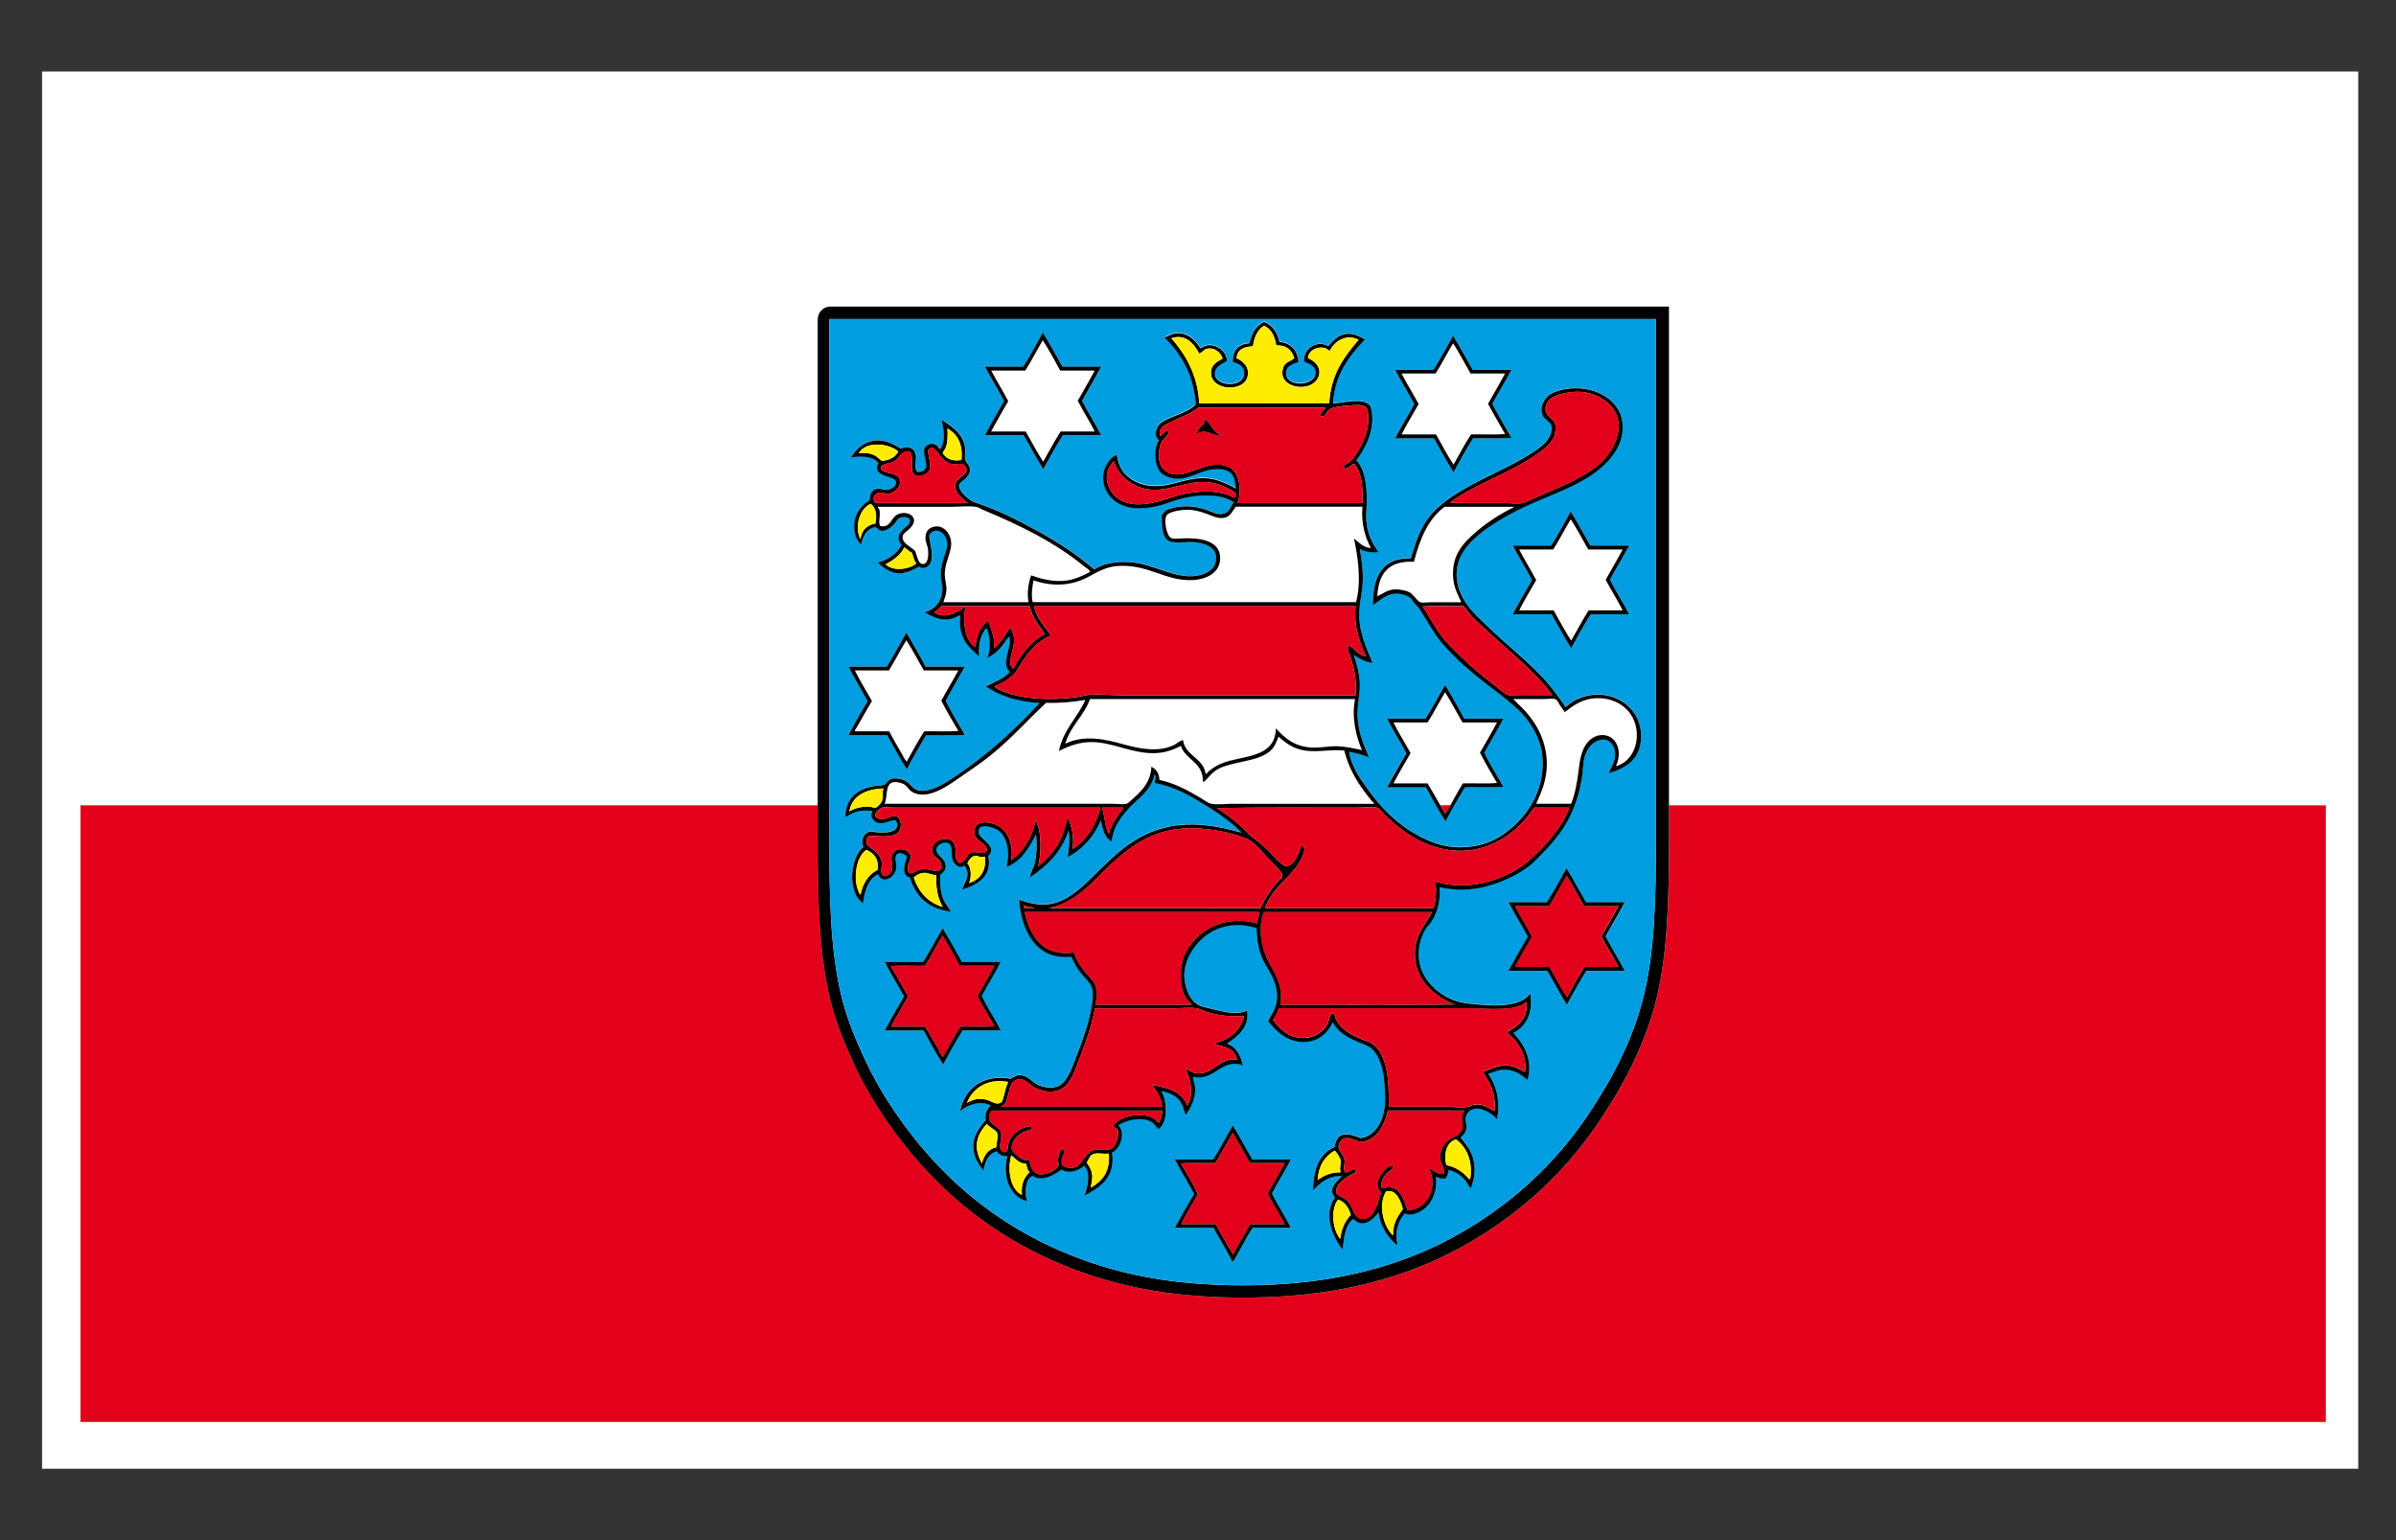 <?xml version="1.0" encoding="utf-8"?>
<!-- Generator: Adobe Illustrator 15.0.0, SVG Export Plug-In . SVG Version: 6.00 Build 0)  -->
<!DOCTYPE svg PUBLIC "-//W3C//DTD SVG 1.1//EN" "http://www.w3.org/Graphics/SVG/1.1/DTD/svg11.dtd">
<svg version="1.1" xmlns="http://www.w3.org/2000/svg" xmlns:xlink="http://www.w3.org/1999/xlink" x="0px" y="0px"
	 width="39.685px" height="25.512px" viewBox="0 0 39.685 25.512" enable-background="new 0 0 39.685 25.512" xml:space="preserve">
<rect x="0" y="0" width="39.685" height="25.512" fill="#333333" stroke="none"/>
<g id="Ebene_1">
</g>
<g id="rot">
	<g id="Bayern">
	</g>
	<g id="Bayern_1_">
		<g id="Bayern_4_">
		</g>
		<g id="Bayern_6_">
		</g>
		<g id="Ebene_1_1_">
		</g>
		<g id="Bayern_5_">
		</g>
		<g id="Bayern_8_">
		</g>
		<g id="Bayern_7_">
		</g>
		<g id="Ebene_1_2_">
		</g>
		<g id="Bayern_3_">
		</g>
		<g id="Bayern_10_">
		</g>
		<g id="Bayern_16_">
		</g>
		<g id="Bayern_15_">
		</g>
		<g id="Ebene_1_4_">
		</g>
		<g id="Bayern_14_">
		</g>
		<g id="Bayern_13_">
		</g>
		<g id="Bayern_12_">
		</g>
		<g id="Ebene_1_3_">
		</g>
		<g id="Bayern_11_">
		</g>
		<g id="Bayern_9_">
		</g>
		<g id="Bayern_18_">
		</g>
		<g id="Bayern_21_">
		</g>
		<g id="Bayern_19_">
		</g>
		<g id="Bayern_70_">
		</g>
		<g id="Bayern_69_">
		</g>
		<g id="Ebene_1_16_">
		</g>
		<g id="Bayern_68_">
		</g>
		<g id="Bayern_67_">
		</g>
		<g id="Bayern_66_">
		</g>
		<g id="Ebene_1_15_">
		</g>
		<g id="Bayern_65_">
		</g>
		<g id="Bayern_64_">
		</g>
		<g id="Bayern_63_">
		</g>
		<g id="Bayern_62_">
		</g>
		<g id="Ebene_1_14_">
		</g>
		<g id="Bayern_61_">
		</g>
		<g id="Bayern_60_">
		</g>
		<g id="Bayern_59_">
		</g>
		<g id="Ebene_1_13_">
		</g>
		<g id="Bayern_58_">
		</g>
		<g id="Bayern_57_">
		</g>
		<g id="Bayern_56_">
		</g>
		<g id="Bayern_55_">
		</g>
		<g id="Bayern_54_">
		</g>
		<g id="Bayern_36_">
		</g>
		<g id="Bayern_35_">
		</g>
		<g id="Ebene_1_8_">
		</g>
		<g id="Bayern_34_">
		</g>
		<g id="Bayern_33_">
		</g>
		<g id="Bayern_32_">
		</g>
		<g id="Ebene_1_7_">
		</g>
		<g id="Bayern_31_">
		</g>
		<g id="Bayern_30_">
		</g>
		<g id="Bayern_29_">
		</g>
		<g id="Bayern_28_">
		</g>
		<g id="Ebene_1_6_">
		</g>
		<g id="Bayern_27_">
		</g>
		<g id="Bayern_26_">
		</g>
		<g id="Bayern_25_">
		</g>
		<g id="Ebene_1_5_">
		</g>
		<g id="Bayern_24_">
		</g>
		<g id="Bayern_23_">
		</g>
		<g id="Bayern_22_">
		</g>
		<g id="Bayern_20_">
		</g>
		<g id="Bayern_17_">
		</g>
		<g id="Bayern_53_">
		</g>
		<g id="Bayern_52_">
		</g>
		<g id="Ebene_1_12_">
		</g>
		<g id="Bayern_51_">
		</g>
		<g id="Bayern_50_">
		</g>
		<g id="Bayern_49_">
		</g>
		<g id="Ebene_1_11_">
		</g>
		<g id="Bayern_48_">
		</g>
		<g id="Bayern_47_">
		</g>
		<g id="Bayern_46_">
		</g>
		<g id="Bayern_45_">
		</g>
		<g id="Ebene_1_10_">
		</g>
		<g id="Bayern_44_">
		</g>
		<g id="Bayern_43_">
		</g>
		<g id="Bayern_42_">
		</g>
		<g id="Ebene_1_9_">
		</g>
		<g id="Bayern_41_">
		</g>
		<g id="Bayern_40_">
		</g>
		<g id="Bayern_39_">
		</g>
		<g id="Bayern_38_">
		</g>
		<g id="Bayern_37_">
		</g>
		<g id="Bayern_87_">
		</g>
		<g id="Bayern_86_">
		</g>
		<g id="Ebene_1_20_">
		</g>
		<g id="Bayern_85_">
		</g>
		<g id="Bayern_84_">
		</g>
		<g id="Bayern_83_">
		</g>
		<g id="Ebene_1_19_">
		</g>
		<g id="Bayern_82_">
		</g>
		<g id="Bayern_81_">
		</g>
		<g id="Bayern_80_">
		</g>
		<g id="Bayern_79_">
		</g>
		<g id="Ebene_1_18_">
		</g>
		<g id="Bayern_78_">
		</g>
		<g id="Bayern_77_">
		</g>
		<g id="Bayern_76_">
		</g>
		<g id="Ebene_1_17_">
		</g>
		<g id="Bayern_75_">
		</g>
		<g id="Bayern_74_">
		</g>
		<g id="Bayern_73_">
		</g>
		<g id="Bayern_72_">
		</g>
		<g id="Bayern_71_">
		</g>
		<g id="Bayern_89_">
		</g>
		<g id="Bayern_90_">
		</g>
		<g id="Bayern_92_">
		</g>
		<g id="Bayern_91_">
		</g>
		<g id="Bayern_93_">
		</g>
		<g id="Bayern_95_">
		</g>
		<g id="Bayern_96_">
		</g>
		<g id="Bayern_97_">
		</g>
		<g id="Bayern_100_">
		</g>
		<g id="Bayern_98_">
		</g>
		<g id="Bayern_99_">
		</g>
		<g id="Bayern_101_">
		</g>
		<g id="Bayern_102_">
		</g>
		<g id="Bayern_103_">
		</g>
	</g>
	<g id="Bayern_2_">
	</g>
	<g id="Ebene_5">
	</g>
	<g id="Bayern_88_">
	</g>
	<g id="Bayern_104_">
	</g>
	<g id="Bayern_105_">
	</g>
	<g id="Bayern_108_">
	</g>
	<g id="Bayern_106_">
	</g>
	<g id="Bayern_110_">
	</g>
	<g id="Bayern_111_">
	</g>
	<g id="Bayern_107_">
	</g>
	<g id="Bayern_114_">
	</g>
	<g id="Bayern_109_">
	</g>
	<g id="Bayern_115_">
	</g>
	<g id="Ebene_1_21_">
	</g>
	<g id="Bayern_112_">
	</g>
	<g id="Bayern_123_">
	</g>
	<g id="Bayern_158_">
	</g>
	<g id="Bayern_113_">
	</g>
	<g id="Bayern_116_">
	</g>
	<g id="Bayern_121_">
	</g>
	<g id="Bayern_119_">
	</g>
	<g id="Bayern_117_">
	</g>
	<g id="Bayern_125_">
	</g>
	<g id="Bayern_122_">
	</g>
	<g id="Bayern_118_">
	</g>
	<g id="Bayern_120_">
	</g>
	<g id="Bayern_124_">
	</g>
	<g id="Bayern_128_">
	</g>
	<g id="rot_4_">
		<g id="Bayern_132_">
		</g>
	</g>
	<g id="Bayern_130_">
	</g>
	<g id="rot_5_">
		<g id="Bayern_134_">
		</g>
	</g>
	<g id="Bayern_126_">
	</g>
	<g id="Bayern_127_">
	</g>
	<g id="Bayern_313_">
	</g>
	<g id="Bayern_312_">
	</g>
	<g id="Ebene_1_61_">
	</g>
	<g id="Bayern_311_">
	</g>
	<g id="Bayern_310_">
	</g>
	<g id="Bayern_309_">
	</g>
	<g id="Ebene_1_60_">
	</g>
	<g id="Bayern_308_">
	</g>
	<g id="Bayern_307_">
	</g>
	<g id="Bayern_306_">
	</g>
	<g id="Bayern_305_">
	</g>
	<g id="Ebene_1_59_">
	</g>
	<g id="Bayern_304_">
	</g>
	<g id="Bayern_303_">
	</g>
	<g id="Bayern_302_">
	</g>
	<g id="Ebene_1_58_">
	</g>
	<g id="Bayern_301_">
	</g>
	<g id="Bayern_300_">
	</g>
	<g id="Bayern_299_">
	</g>
	<g id="Bayern_298_">
	</g>
	<g id="Bayern_297_">
	</g>
	<g id="Bayern_296_">
	</g>
	<g id="Bayern_295_">
	</g>
	<g id="Ebene_1_57_">
	</g>
	<g id="Bayern_294_">
	</g>
	<g id="Bayern_293_">
	</g>
	<g id="Bayern_292_">
	</g>
	<g id="Ebene_1_56_">
	</g>
	<g id="Bayern_291_">
	</g>
	<g id="Bayern_290_">
	</g>
	<g id="Bayern_289_">
	</g>
	<g id="Bayern_288_">
	</g>
	<g id="Ebene_1_55_">
	</g>
	<g id="Bayern_287_">
	</g>
	<g id="Bayern_286_">
	</g>
	<g id="Bayern_285_">
	</g>
	<g id="Ebene_1_54_">
	</g>
	<g id="Bayern_284_">
	</g>
	<g id="Bayern_283_">
	</g>
	<g id="Bayern_282_">
	</g>
	<g id="Bayern_281_">
	</g>
	<g id="Bayern_280_">
	</g>
	<g id="Bayern_279_">
	</g>
	<g id="Bayern_278_">
	</g>
	<g id="Ebene_1_53_">
	</g>
	<g id="Bayern_277_">
	</g>
	<g id="Bayern_276_">
	</g>
	<g id="Bayern_275_">
	</g>
	<g id="Ebene_1_52_">
	</g>
	<g id="Bayern_274_">
	</g>
	<g id="Bayern_273_">
	</g>
	<g id="Bayern_272_">
	</g>
	<g id="Bayern_271_">
	</g>
	<g id="Ebene_1_51_">
	</g>
	<g id="Bayern_270_">
	</g>
	<g id="Bayern_269_">
	</g>
	<g id="Bayern_268_">
	</g>
	<g id="Ebene_1_50_">
	</g>
	<g id="Bayern_267_">
	</g>
	<g id="Bayern_266_">
	</g>
	<g id="Bayern_265_">
	</g>
	<g id="Bayern_264_">
	</g>
	<g id="Bayern_263_">
	</g>
	<g id="Bayern_262_">
	</g>
	<g id="Bayern_261_">
	</g>
	<g id="Ebene_1_49_">
	</g>
	<g id="Bayern_260_">
	</g>
	<g id="Bayern_259_">
	</g>
	<g id="Bayern_258_">
	</g>
	<g id="Ebene_1_48_">
	</g>
	<g id="Bayern_257_">
	</g>
	<g id="Bayern_256_">
	</g>
	<g id="Bayern_255_">
	</g>
	<g id="Bayern_254_">
	</g>
	<g id="Ebene_1_47_">
	</g>
	<g id="Bayern_253_">
	</g>
	<g id="Bayern_252_">
	</g>
	<g id="Bayern_251_">
	</g>
	<g id="Ebene_1_46_">
	</g>
	<g id="Bayern_250_">
	</g>
	<g id="Bayern_249_">
	</g>
	<g id="Bayern_248_">
	</g>
	<g id="Bayern_247_">
	</g>
	<g id="Bayern_246_">
	</g>
	<g id="Bayern_245_">
	</g>
	<g id="Bayern_244_">
	</g>
	<g id="Ebene_1_45_">
	</g>
	<g id="Bayern_243_">
	</g>
	<g id="Bayern_242_">
	</g>
	<g id="Bayern_241_">
	</g>
	<g id="Ebene_1_44_">
	</g>
	<g id="Bayern_240_">
	</g>
	<g id="Bayern_239_">
	</g>
	<g id="Bayern_238_">
	</g>
	<g id="Bayern_237_">
	</g>
	<g id="Ebene_1_43_">
	</g>
	<g id="Bayern_236_">
	</g>
	<g id="Bayern_235_">
	</g>
	<g id="Bayern_234_">
	</g>
	<g id="Ebene_1_42_">
	</g>
	<g id="Bayern_233_">
	</g>
	<g id="Bayern_232_">
	</g>
	<g id="Bayern_231_">
	</g>
	<g id="Bayern_230_">
	</g>
	<g id="Bayern_229_">
	</g>
	<g id="Bayern_228_">
	</g>
	<g id="Bayern_227_">
	</g>
	<g id="Bayern_226_">
	</g>
	<g id="Bayern_225_">
	</g>
	<g id="Bayern_224_">
	</g>
	<g id="Bayern_223_">
	</g>
	<g id="Bayern_222_">
	</g>
	<g id="Bayern_221_">
	</g>
	<g id="Ebene_1_41_">
	</g>
	<g id="Bayern_220_">
	</g>
	<g id="Bayern_219_">
	</g>
	<g id="Bayern_218_">
	</g>
	<g id="Ebene_1_40_">
	</g>
	<g id="Bayern_217_">
	</g>
	<g id="Bayern_216_">
	</g>
	<g id="Bayern_215_">
	</g>
	<g id="Bayern_214_">
	</g>
	<g id="Ebene_1_39_">
	</g>
	<g id="Bayern_213_">
	</g>
	<g id="Bayern_212_">
	</g>
	<g id="Bayern_211_">
	</g>
	<g id="Ebene_1_38_">
	</g>
	<g id="Bayern_210_">
	</g>
	<g id="Bayern_209_">
	</g>
	<g id="Bayern_208_">
	</g>
	<g id="Bayern_207_">
	</g>
	<g id="Bayern_206_">
	</g>
	<g id="Bayern_205_">
	</g>
	<g id="Bayern_204_">
	</g>
	<g id="Ebene_1_37_">
	</g>
	<g id="Bayern_203_">
	</g>
	<g id="Bayern_202_">
	</g>
	<g id="Bayern_201_">
	</g>
	<g id="Ebene_1_36_">
	</g>
	<g id="Bayern_200_">
	</g>
	<g id="Bayern_199_">
	</g>
	<g id="Bayern_198_">
	</g>
	<g id="Bayern_197_">
	</g>
	<g id="Ebene_1_35_">
	</g>
	<g id="Bayern_196_">
	</g>
	<g id="Bayern_195_">
	</g>
	<g id="Bayern_194_">
	</g>
	<g id="Ebene_1_34_">
	</g>
	<g id="Bayern_193_">
	</g>
	<g id="Bayern_192_">
	</g>
	<g id="Bayern_191_">
	</g>
	<g id="Bayern_190_">
	</g>
	<g id="Bayern_189_">
	</g>
	<g id="Bayern_188_">
	</g>
	<g id="Bayern_187_">
	</g>
	<g id="Ebene_1_33_">
	</g>
	<g id="Bayern_186_">
	</g>
	<g id="Bayern_185_">
	</g>
	<g id="Bayern_184_">
	</g>
	<g id="Ebene_1_32_">
	</g>
	<g id="Bayern_183_">
	</g>
	<g id="Bayern_182_">
	</g>
	<g id="Bayern_181_">
	</g>
	<g id="Bayern_180_">
	</g>
	<g id="Ebene_1_31_">
	</g>
	<g id="Bayern_179_">
	</g>
	<g id="Bayern_178_">
	</g>
	<g id="Bayern_177_">
	</g>
	<g id="Ebene_1_30_">
	</g>
	<g id="Bayern_176_">
	</g>
	<g id="Bayern_175_">
	</g>
	<g id="Bayern_174_">
	</g>
	<g id="Bayern_173_">
	</g>
	<g id="Bayern_172_">
	</g>
	<g id="Bayern_171_">
	</g>
	<g id="Bayern_170_">
	</g>
	<g id="Ebene_1_29_">
	</g>
	<g id="Bayern_169_">
	</g>
	<g id="Bayern_168_">
	</g>
	<g id="Bayern_167_">
	</g>
	<g id="Ebene_1_28_">
	</g>
	<g id="Bayern_166_">
	</g>
	<g id="Bayern_165_">
	</g>
	<g id="Bayern_164_">
	</g>
	<g id="Bayern_163_">
	</g>
	<g id="Ebene_1_27_">
	</g>
	<g id="Bayern_162_">
	</g>
	<g id="Bayern_161_">
	</g>
	<g id="Bayern_160_">
	</g>
	<g id="Ebene_1_26_">
	</g>
	<g id="Bayern_159_">
	</g>
	<g id="Bayern_157_">
	</g>
	<g id="Bayern_156_">
	</g>
	<g id="Bayern_155_">
	</g>
	<g id="Bayern_154_">
	</g>
	<g id="Bayern_153_">
	</g>
	<g id="Bayern_152_">
	</g>
	<g id="Ebene_1_25_">
	</g>
	<g id="Bayern_151_">
	</g>
	<g id="Bayern_150_">
	</g>
	<g id="Bayern_149_">
	</g>
	<g id="Ebene_1_24_">
	</g>
	<g id="Bayern_148_">
	</g>
	<g id="Bayern_147_">
	</g>
	<g id="Bayern_146_">
	</g>
	<g id="Bayern_145_">
	</g>
	<g id="Ebene_1_23_">
	</g>
	<g id="Bayern_144_">
	</g>
	<g id="Bayern_143_">
	</g>
	<g id="Bayern_142_">
	</g>
	<g id="Ebene_1_22_">
	</g>
	<g id="Bayern_141_">
	</g>
	<g id="Bayern_140_">
	</g>
	<g id="Bayern_139_">
	</g>
	<g id="Bayern_138_">
	</g>
	<g id="Bayern_137_">
	</g>
	<g id="Bayern_136_">
	</g>
	<g id="Bayern_135_">
	</g>
	<g id="Bayern_133_">
	</g>
	<g id="Bayern_131_">
	</g>
	<g id="Bayern_129_">
	</g>
	<g id="Bayern_94_">
	</g>
	<g id="Bayern_315_">
	</g>
	<g id="Bayern_314_">
	</g>
	<g id="Bayern_317_">
	</g>
	<g id="Bayern_486_">
	</g>
	<g id="Bayern_485_">
	</g>
	<g id="Ebene_1_101_">
	</g>
	<g id="Bayern_484_">
	</g>
	<g id="Bayern_483_">
	</g>
	<g id="Bayern_482_">
	</g>
	<g id="Ebene_1_100_">
	</g>
	<g id="Bayern_481_">
	</g>
	<g id="Bayern_480_">
	</g>
	<g id="Bayern_479_">
	</g>
	<g id="Bayern_478_">
	</g>
	<g id="Ebene_1_99_">
	</g>
	<g id="Bayern_477_">
	</g>
	<g id="Bayern_476_">
	</g>
	<g id="Bayern_475_">
	</g>
	<g id="Ebene_1_98_">
	</g>
	<g id="Bayern_474_">
	</g>
	<g id="Bayern_473_">
	</g>
	<g id="Bayern_472_">
	</g>
	<g id="Bayern_471_">
	</g>
	<g id="Bayern_470_">
	</g>
	<g id="Bayern_469_">
	</g>
	<g id="Bayern_468_">
	</g>
	<g id="Ebene_1_97_">
	</g>
	<g id="Bayern_467_">
	</g>
	<g id="Bayern_466_">
	</g>
	<g id="Bayern_465_">
	</g>
	<g id="Ebene_1_96_">
	</g>
	<g id="Bayern_464_">
	</g>
	<g id="Bayern_463_">
	</g>
	<g id="Bayern_462_">
	</g>
	<g id="Bayern_461_">
	</g>
	<g id="Ebene_1_95_">
	</g>
	<g id="Bayern_460_">
	</g>
	<g id="Bayern_459_">
	</g>
	<g id="Bayern_458_">
	</g>
	<g id="Ebene_1_94_">
	</g>
	<g id="Bayern_457_">
	</g>
	<g id="Bayern_456_">
	</g>
	<g id="Bayern_455_">
	</g>
	<g id="Bayern_454_">
	</g>
	<g id="Bayern_453_">
	</g>
	<g id="Bayern_452_">
	</g>
	<g id="Bayern_451_">
	</g>
	<g id="Ebene_1_93_">
	</g>
	<g id="Bayern_450_">
	</g>
	<g id="Bayern_449_">
	</g>
	<g id="Bayern_448_">
	</g>
	<g id="Ebene_1_92_">
	</g>
	<g id="Bayern_447_">
	</g>
	<g id="Bayern_446_">
	</g>
	<g id="Bayern_445_">
	</g>
	<g id="Bayern_444_">
	</g>
	<g id="Ebene_1_91_">
	</g>
	<g id="Bayern_443_">
	</g>
	<g id="Bayern_442_">
	</g>
	<g id="Bayern_441_">
	</g>
	<g id="Ebene_1_90_">
	</g>
	<g id="Bayern_440_">
	</g>
	<g id="Bayern_439_">
	</g>
	<g id="Bayern_438_">
	</g>
	<g id="Bayern_437_">
	</g>
	<g id="Bayern_436_">
	</g>
	<g id="Bayern_435_">
	</g>
	<g id="Bayern_434_">
	</g>
	<g id="Ebene_1_89_">
	</g>
	<g id="Bayern_433_">
	</g>
	<g id="Bayern_432_">
	</g>
	<g id="Bayern_431_">
	</g>
	<g id="Ebene_1_88_">
	</g>
	<g id="Bayern_430_">
	</g>
	<g id="Bayern_429_">
	</g>
	<g id="Bayern_428_">
	</g>
	<g id="Bayern_427_">
	</g>
	<g id="Ebene_1_87_">
	</g>
	<g id="Bayern_426_">
	</g>
	<g id="Bayern_425_">
	</g>
	<g id="Bayern_424_">
	</g>
	<g id="Ebene_1_86_">
	</g>
	<g id="Bayern_423_">
	</g>
	<g id="Bayern_422_">
	</g>
	<g id="Bayern_421_">
	</g>
	<g id="Bayern_420_">
	</g>
	<g id="Bayern_419_">
	</g>
	<g id="Bayern_418_">
	</g>
	<g id="Bayern_417_">
	</g>
	<g id="Ebene_1_85_">
	</g>
	<g id="Bayern_416_">
	</g>
	<g id="Bayern_415_">
	</g>
	<g id="Bayern_414_">
	</g>
	<g id="Ebene_1_84_">
	</g>
	<g id="Bayern_413_">
	</g>
	<g id="Bayern_412_">
	</g>
	<g id="Bayern_411_">
	</g>
	<g id="Bayern_410_">
	</g>
	<g id="Ebene_1_83_">
	</g>
	<g id="Bayern_409_">
	</g>
	<g id="Bayern_408_">
	</g>
	<g id="Bayern_407_">
	</g>
	<g id="Ebene_1_82_">
	</g>
	<g id="Bayern_406_">
	</g>
	<g id="Bayern_405_">
	</g>
	<g id="Bayern_404_">
	</g>
	<g id="Bayern_403_">
	</g>
	<g id="Bayern_402_">
	</g>
	<g id="Bayern_401_">
	</g>
	<g id="Ebene_1_81_">
	</g>
	<g id="Bayern_400_">
	</g>
	<g id="Bayern_399_">
	</g>
	<g id="Bayern_398_">
	</g>
	<g id="Ebene_1_80_">
	</g>
	<g id="Bayern_397_">
	</g>
	<g id="Bayern_396_">
	</g>
	<g id="Bayern_395_">
	</g>
	<g id="Bayern_394_">
	</g>
	<g id="Ebene_1_79_">
	</g>
	<g id="Bayern_393_">
	</g>
	<g id="Bayern_392_">
	</g>
	<g id="Bayern_391_">
	</g>
	<g id="Ebene_1_78_">
	</g>
	<g id="Bayern_390_">
	</g>
	<g id="Bayern_389_">
	</g>
	<g id="Bayern_388_">
	</g>
	<g id="Bayern_387_">
	</g>
	<g id="Bayern_386_">
	</g>
	<g id="Bayern_385_">
	</g>
	<g id="Bayern_384_">
	</g>
	<g id="Ebene_1_77_">
	</g>
	<g id="Bayern_383_">
	</g>
	<g id="Bayern_382_">
	</g>
	<g id="Bayern_381_">
	</g>
	<g id="Ebene_1_76_">
	</g>
	<g id="Bayern_380_">
	</g>
	<g id="Bayern_379_">
	</g>
	<g id="Bayern_378_">
	</g>
	<g id="Bayern_377_">
	</g>
	<g id="Ebene_1_75_">
	</g>
	<g id="Bayern_376_">
	</g>
	<g id="Bayern_375_">
	</g>
	<g id="Bayern_374_">
	</g>
	<g id="Ebene_1_74_">
	</g>
	<g id="Bayern_373_">
	</g>
	<g id="Bayern_372_">
	</g>
	<g id="Bayern_371_">
	</g>
	<g id="Bayern_370_">
	</g>
	<g id="Bayern_369_">
	</g>
	<g id="Bayern_368_">
	</g>
	<g id="Bayern_367_">
	</g>
	<g id="Ebene_1_73_">
	</g>
	<g id="Bayern_366_">
	</g>
	<g id="Bayern_365_">
	</g>
	<g id="Bayern_364_">
	</g>
	<g id="Ebene_1_72_">
	</g>
	<g id="Bayern_363_">
	</g>
	<g id="Bayern_362_">
	</g>
	<g id="Bayern_361_">
	</g>
	<g id="Bayern_360_">
	</g>
	<g id="Ebene_1_71_">
	</g>
	<g id="Bayern_359_">
	</g>
	<g id="Bayern_358_">
	</g>
	<g id="Bayern_357_">
	</g>
	<g id="Ebene_1_70_">
	</g>
	<g id="Bayern_356_">
	</g>
	<g id="Bayern_355_">
	</g>
	<g id="Bayern_354_">
	</g>
	<g id="Bayern_353_">
	</g>
	<g id="Bayern_352_">
	</g>
	<g id="Bayern_351_">
	</g>
	<g id="Bayern_350_">
	</g>
	<g id="Ebene_1_69_">
	</g>
	<g id="Bayern_349_">
	</g>
	<g id="Bayern_348_">
	</g>
	<g id="Bayern_347_">
	</g>
	<g id="Ebene_1_68_">
	</g>
	<g id="Bayern_346_">
	</g>
	<g id="Bayern_345_">
	</g>
	<g id="Bayern_344_">
	</g>
	<g id="Bayern_343_">
	</g>
	<g id="Ebene_1_67_">
	</g>
	<g id="Bayern_342_">
	</g>
	<g id="Bayern_341_">
	</g>
	<g id="Bayern_340_">
	</g>
	<g id="Ebene_1_66_">
	</g>
	<g id="Bayern_339_">
	</g>
	<g id="Bayern_338_">
	</g>
	<g id="Bayern_337_">
	</g>
	<g id="Bayern_336_">
	</g>
	<g id="Bayern_335_">
	</g>
	<g id="Bayern_334_">
	</g>
	<g id="Bayern_333_">
	</g>
	<g id="Ebene_1_65_">
	</g>
	<g id="Bayern_332_">
	</g>
	<g id="Bayern_331_">
	</g>
	<g id="Bayern_330_">
	</g>
	<g id="Ebene_1_64_">
	</g>
	<g id="Bayern_329_">
	</g>
	<g id="Bayern_328_">
	</g>
	<g id="Bayern_327_">
	</g>
	<g id="Bayern_326_">
	</g>
	<g id="Ebene_1_63_">
	</g>
	<g id="Bayern_325_">
	</g>
	<g id="Bayern_324_">
	</g>
	<g id="Bayern_323_">
	</g>
	<g id="Ebene_1_62_">
	</g>
	<g id="Bayern_322_">
	</g>
	<g id="Bayern_321_">
	</g>
	<g id="Bayern_320_">
	</g>
	<g id="Bayern_319_">
	</g>
	<g id="Bayern_318_">
	</g>
	<g id="Bayern_316_">
	</g>
	<rect x="0.697" y="1.184" fill="#FFFFFF" width="38.362" height="23.145"/>
	<path fill="#E2001A" d="M20.92,15.128c-0.092,0.287-0.016,0.628,0.105,0.833c0.118,0.199,0.229,0.423,0.177,0.684
		c0.964-0.004,1.948,0.01,2.9-0.007c-0.307-0.112-0.628-0.373-0.664-0.748c-0.036-0.388,0.156-0.542,0.275-0.783h-2.781
		C20.925,15.11,20.92,15.117,20.92,15.128z"/>
	<path fill="#E2001A" d="M22.988,18.396c-0.036,0.167-0.118,0.343-0.239,0.438c-0.051,0.039-0.134,0.083-0.211,0.078
		c-0.089-0.006-0.166-0.09-0.29-0.049c-0.048,0.038-0.083,0.088-0.077,0.148c0.006,0.064,0.089,0.121,0.099,0.212
		c0.008,0.083-0.037,0.132,0.014,0.204c0.058-0.007,0.104-0.064,0.169-0.042c0.018,0.053-0.02,0.044-0.043,0.057
		c-0.08,0.046-0.139,0.075-0.204,0.141c-0.046,0.048-0.087,0.116-0.071,0.177c0.013,0.048,0.074,0.061,0.113,0.084
		c0.032,0.02,0.062,0.04,0.085,0.064c0.086,0.092,0.087,0.314,0.275,0.282c0.167-0.028,0.221-0.283,0.269-0.444
		c-0.168-0.124,0.056-0.417,0.183-0.438c0.029,0.036,0.004,0.066-0.028,0.077c-0.082,0.06-0.168,0.151-0.149,0.29
		c0.053,0.017,0.081-0.01,0.127-0.007c0.194,0.011,0.246,0.221,0.304,0.381c0.259,0.001,0.443-0.246,0.41-0.529
		c-0.007-0.05-0.046-0.131-0.042-0.163c0.065,0.036,0.129,0.11,0.232,0.084c0.022-0.095-0.047-0.156-0.056-0.24
		c-0.021-0.204,0.136-0.344,0.296-0.395c0.016-0.042,0.06-0.058,0.071-0.113c0.012-0.059-0.017-0.134-0.008-0.198
		c0.007-0.042,0.03-0.063,0.043-0.098H22.988z"/>
	<path fill="#E2001A" d="M16.192,16.498c0.094-0.167,0.19-0.331,0.283-0.501h-0.579c-0.088-0.173-0.186-0.337-0.283-0.501
		c-0.099,0.165-0.187,0.339-0.289,0.501c-0.188,0.004-0.395-0.01-0.571,0.007c0.102,0.163,0.19,0.337,0.29,0.501
		c-0.097,0.165-0.194,0.329-0.282,0.501h0.564c0.07,0.128,0.152,0.256,0.219,0.374c0.024,0.043,0.036,0.097,0.077,0.127
		c0.096-0.168,0.185-0.342,0.29-0.501c0.186-0.005,0.391,0.009,0.565-0.007C16.376,16.836,16.279,16.672,16.192,16.498z"/>
	<path fill="#E2001A" d="M23.941,13.484c0.026-0.05,0.056-0.097,0.083-0.146h-0.167C23.884,13.388,23.911,13.438,23.941,13.484z"/>
	<path fill="#E2001A" d="M16.382,18.537c0.019,0.103,0.162,0.12,0.191,0.212c0.03,0.097-0.024,0.188-0.008,0.269
		c0.006,0.03,0.034,0.081,0.092,0.063c0.045-0.014,0.026-0.082,0.05-0.155c0.043-0.135,0.208-0.269,0.381-0.268
		c-0.001,0.017-0.001,0.034,0.007,0.042c-0.08,0.029-0.164,0.045-0.233,0.106c-0.056,0.049-0.125,0.146-0.105,0.233
		c0.005,0.029,0.048,0.068,0.084,0.099c0.064,0.055,0.115,0.093,0.204,0.077c0.024,0.13,0.062,0.231,0.191,0.24
		c0.105,0.007,0.281-0.087,0.296-0.148c0.005-0.019-0.01-0.069-0.008-0.106c0.006-0.061,0.041-0.176,0.085-0.162
		c0.055,0.017-0.013,0.099-0.021,0.148c-0.007,0.039-0.008,0.073,0,0.113c0.05,0.039,0.135,0.063,0.219,0.035
		c0.116-0.038,0.18-0.248,0.303-0.282c0.087-0.024,0.222,0.014,0.289-0.021c0.089-0.047,0.125-0.188,0.121-0.304
		c-0.015-0.039-0.063-0.045-0.084-0.078c0.092-0.149,0.443-0.237,0.649-0.133c0.048,0.023,0.07,0.063,0.112,0.084
		c0.023-0.062,0.055-0.116,0.049-0.205h-2.83C16.398,18.427,16.372,18.476,16.382,18.537z"/>
	<path fill="#E2001A" d="M20.702,19.264c-0.088-0.172-0.187-0.335-0.282-0.5c-0.099,0.165-0.188,0.34-0.29,0.5
		c-0.188,0.005-0.395-0.009-0.571,0.007c0.095,0.168,0.199,0.328,0.282,0.508c-0.089,0.169-0.195,0.323-0.275,0.501h0.571
		c0.096,0.169,0.185,0.344,0.29,0.501c0.089-0.172,0.186-0.337,0.282-0.501h0.572c-0.089-0.176-0.198-0.333-0.282-0.515
		c0.093-0.168,0.191-0.331,0.282-0.502H20.702z"/>
	<path fill="#E2001A" d="M27.644,13.676v0.02v0.163c0,0.973-0.016,1.912-0.21,2.696c-0.214,0.863-0.639,1.562-0.939,2.012
		c-0.392,0.586-0.87,1.1-1.423,1.523c-0.601,0.462-1.229,0.798-1.923,1.027c-0.769,0.254-1.602,0.377-2.548,0.377
		c-0.977,0-1.789-0.12-2.556-0.378c-0.709-0.238-1.355-0.579-1.919-1.015c-0.536-0.414-1.017-0.927-1.431-1.525
		c-0.21-0.303-0.392-0.618-0.54-0.933c-0.133-0.284-0.299-0.663-0.401-1.075c-0.194-0.784-0.21-1.726-0.21-2.703v-0.169v-0.02
		v-0.337H1.333v10.215h37.19V13.339H27.644V13.676z"/>
	<path fill="#E2001A" d="M26.235,15.009c-0.096-0.168-0.186-0.343-0.29-0.501c-0.099,0.166-0.188,0.339-0.29,0.501h-0.565
		c0.089,0.174,0.193,0.334,0.282,0.508c-0.096,0.166-0.193,0.329-0.282,0.501h0.572c0.095,0.167,0.184,0.343,0.289,0.501
		c0.097-0.167,0.185-0.342,0.29-0.501h0.564c-0.09-0.174-0.193-0.335-0.283-0.508c0.094-0.167,0.191-0.331,0.283-0.501H26.235z"/>
	<path fill="#E2001A" d="M16.975,15.107c-0.009,0-0.009,0.02,0,0.021c0.09,0.39,0.305,0.724,0.812,0.65
		c0.052,0.149,0.121,0.246,0.212,0.353c0.057,0.066,0.123,0.125,0.148,0.205c0.025,0.082,0.015,0.2,0,0.31h1.588
		c0.001-0.038-0.042-0.051-0.063-0.077c-0.09-0.113-0.128-0.292-0.112-0.494c0.042-0.559,0.662-0.961,1.262-0.777
		c0.003-0.029,0.015-0.066,0.021-0.099c0.008-0.037,0.023-0.09,0.007-0.092H16.975z"/>
	<path d="M13.543,13.696v0.169c0,0.977,0.016,1.919,0.21,2.703c0.103,0.412,0.269,0.791,0.401,1.075
		c0.147,0.315,0.33,0.63,0.54,0.933c0.414,0.598,0.895,1.112,1.431,1.525c0.564,0.436,1.209,0.777,1.919,1.015
		c0.767,0.258,1.58,0.378,2.556,0.378c0.947,0,1.78-0.124,2.548-0.377c0.693-0.229,1.322-0.565,1.923-1.027
		c0.553-0.424,1.031-0.937,1.423-1.523c0.3-0.451,0.725-1.149,0.939-2.012c0.194-0.784,0.21-1.723,0.21-2.696v-0.163v-0.02v-0.337
		v-8.26H13.741l-0.015,0.001c-0.091,0.013-0.187,0.09-0.182,0.229v8.03v0.337V13.696z M13.736,5.305c0-0.01,0-0.02,0.007-0.021
		h13.684v8.575c0,0.941-0.013,1.873-0.204,2.646c-0.185,0.741-0.527,1.372-0.911,1.948c-0.384,0.576-0.85,1.07-1.376,1.475
		c-0.544,0.418-1.155,0.761-1.863,0.996c-0.718,0.237-1.523,0.367-2.484,0.367c-0.969,0-1.763-0.123-2.492-0.367
		c-1.414-0.475-2.46-1.326-3.246-2.463c-0.19-0.275-0.373-0.583-0.522-0.903c-0.155-0.329-0.297-0.67-0.388-1.037
		c-0.193-0.775-0.205-1.712-0.205-2.654V5.305z"/>
	<path fill="#009EE0" d="M14.329,17.556c0.15,0.32,0.332,0.628,0.522,0.903c0.786,1.137,1.832,1.989,3.246,2.463
		c0.729,0.245,1.523,0.367,2.492,0.367c0.961,0,1.766-0.13,2.484-0.367c0.708-0.234,1.319-0.577,1.863-0.996
		c0.527-0.404,0.992-0.899,1.376-1.475c0.384-0.576,0.726-1.207,0.911-1.948c0.191-0.774,0.204-1.706,0.204-2.646V5.284H13.743
		c-0.008,0.001-0.008,0.011-0.007,0.021v8.561c0,0.941,0.012,1.878,0.205,2.654C14.032,16.886,14.174,17.227,14.329,17.556z
		 M15.295,17.069h-0.642c0.1-0.194,0.21-0.377,0.317-0.564c-0.104-0.192-0.22-0.373-0.317-0.572h0.635
		c0.115-0.179,0.212-0.376,0.324-0.558c0.111,0.181,0.215,0.369,0.318,0.558h0.643c-0.093,0.199-0.211,0.373-0.312,0.564
		c0.091,0.199,0.228,0.39,0.312,0.572h-0.629c-0.118,0.179-0.219,0.373-0.324,0.564C15.502,17.456,15.4,17.261,15.295,17.069z
		 M21.379,20.336h-0.628c-0.106,0.153-0.191,0.334-0.289,0.502c-0.013,0.021-0.027,0.049-0.05,0.063
		c-0.1-0.194-0.21-0.377-0.317-0.565H19.46c0.102-0.189,0.206-0.377,0.317-0.557c-0.101-0.195-0.217-0.375-0.317-0.571h0.628
		c0.122-0.176,0.216-0.382,0.332-0.565c0.113,0.184,0.214,0.378,0.324,0.565h0.635c-0.096,0.195-0.214,0.369-0.311,0.564
		C21.166,19.967,21.284,20.14,21.379,20.336z M26.912,16.082h-0.635c-0.117,0.179-0.219,0.374-0.324,0.564
		c-0.114-0.182-0.216-0.376-0.324-0.564h-0.643c0.102-0.193,0.212-0.377,0.317-0.565c-0.1-0.196-0.217-0.375-0.317-0.571h0.635
		c0.116-0.182,0.218-0.376,0.326-0.564c0.113,0.182,0.215,0.377,0.324,0.564h0.642c-0.103,0.191-0.213,0.375-0.317,0.564
		C26.695,15.707,26.81,15.887,26.912,16.082z M26.983,10.174h-0.635c-0.117,0.18-0.219,0.373-0.325,0.565
		c-0.114-0.183-0.216-0.377-0.325-0.565h-0.642c0.102-0.192,0.211-0.377,0.317-0.564c-0.1-0.196-0.217-0.376-0.317-0.572h0.635
		c0.115-0.181,0.217-0.375,0.325-0.565c0.114,0.183,0.216,0.377,0.324,0.565h0.643c-0.104,0.191-0.213,0.375-0.318,0.564
		C26.766,9.799,26.881,9.979,26.983,10.174z M23.108,6.124h0.635c0.115-0.182,0.217-0.376,0.325-0.564
		c0.113,0.184,0.215,0.377,0.324,0.564h0.643c-0.104,0.19-0.214,0.375-0.318,0.564c0.102,0.194,0.21,0.378,0.318,0.564
		c-0.198,0.017-0.426,0.002-0.636,0.007c-0.117,0.179-0.219,0.373-0.324,0.564C23.96,7.643,23.858,7.449,23.75,7.26h-0.642
		c0.101-0.194,0.211-0.377,0.317-0.565C23.325,6.5,23.208,6.319,23.108,6.124z M16.313,6.074h0.635
		c0.116-0.18,0.218-0.375,0.324-0.564c0.115,0.181,0.217,0.376,0.325,0.564h0.642c-0.102,0.192-0.213,0.375-0.317,0.565
		c0.101,0.196,0.217,0.375,0.317,0.572h-0.635c-0.117,0.18-0.219,0.374-0.325,0.564c-0.114-0.183-0.215-0.377-0.324-0.564h-0.642
		c0.101-0.193,0.211-0.376,0.317-0.565C16.53,6.449,16.413,6.27,16.313,6.074z M14.054,11.042h0.635
		c0.115-0.183,0.217-0.376,0.325-0.565c0.107,0.188,0.218,0.371,0.318,0.565h0.649c-0.104,0.19-0.214,0.374-0.317,0.564
		c0.098,0.196,0.209,0.379,0.317,0.565c-0.2,0.016-0.43,0.002-0.642,0.007c-0.107,0.187-0.217,0.371-0.317,0.564
		c-0.118-0.18-0.219-0.375-0.326-0.564h-0.642c0.1-0.195,0.21-0.378,0.317-0.565C14.268,11.421,14.152,11.24,14.054,11.042z
		 M14.526,13.011c0.034-0.005,0.087,0,0.12-0.014c0.039-0.016,0.06-0.073,0.106-0.092c0.083-0.034,0.216,0.001,0.275,0.042
		c0.082,0.055,0.11,0.163,0.282,0.148c0.197-0.018,0.406-0.161,0.572-0.275c0.511-0.351,0.932-0.736,1.34-1.178
		c-0.365-0.022-0.659-0.117-0.889-0.275c0.138-0.074,0.298-0.125,0.395-0.24c-0.153-0.145,0.036-0.381-0.007-0.585
		c-0.055,0.05-0.096,0.133-0.155,0.198c-0.059,0.063-0.131,0.118-0.211,0.155c0.059-0.138,0.055-0.371-0.014-0.494
		c-0.088,0.102-0.131,0.25-0.12,0.451c-0.004,0.026-0.034-0.015-0.05-0.028c-0.156-0.135-0.301-0.293-0.261-0.635
		c-0.071,0.024-0.146,0.081-0.282,0.07c-0.06-0.004-0.115-0.025-0.169-0.049c-0.052-0.023-0.109-0.042-0.134-0.077
		c0.161-0.032,0.29-0.18,0.289-0.389c0-0.064-0.026-0.135-0.028-0.226c-0.003-0.21,0.097-0.351,0.106-0.494
		c0.012-0.189-0.193-0.331-0.296-0.162c0,0.119,0.087,0.336,0.014,0.473c-0.027,0.049-0.109,0.101-0.183,0.049
		c-0.109,0.052-0.222,0.125-0.374,0.106c-0.118-0.014-0.24-0.105-0.312-0.176c0.184-0.045,0.313-0.145,0.396-0.29
		c-0.095-0.116-0.041-0.207,0.05-0.283c0.039-0.032,0.103-0.068,0.085-0.134c-0.012-0.042-0.091-0.057-0.156-0.036
		c-0.052,0.018-0.07,0.081-0.126,0.134c-0.046,0.044-0.116,0.088-0.176,0.085c-0.065-0.004-0.054-0.033-0.113-0.063
		c-0.138,0.029-0.197,0.137-0.226,0.274c-0.001,0.026-0.034-0.011-0.042-0.021c-0.055-0.06-0.092-0.187-0.078-0.324
		c0.018-0.175,0.14-0.311,0.254-0.374c0-0.121,0.043-0.178,0.134-0.191c0.051-0.007,0.091,0.023,0.148,0.021
		c0.061-0.002,0.156-0.058,0.156-0.12c0-0.065-0.1-0.083-0.162-0.106c-0.107-0.041-0.202-0.08-0.134-0.219
		c-0.074-0.111-0.279-0.121-0.452-0.092c0.089-0.148,0.248-0.298,0.48-0.282c0.143,0.011,0.241,0.076,0.346,0.134
		c0.124-0.052,0.229-0.01,0.247,0.106c0.017,0.097-0.042,0.228,0.036,0.282c0.064-0.002,0.11-0.023,0.127-0.064
		c0.036-0.085-0.053-0.23-0.021-0.325c0.023-0.065,0.136-0.112,0.212-0.049c0.023,0.019,0.028,0.059,0.049,0.056
		c0.028-0.004,0.062-0.143,0.063-0.184c0.006-0.095-0.021-0.202-0.035-0.282c0.007-0.022,0.031,0.004,0.035,0.007
		c0.149,0.1,0.333,0.224,0.353,0.459c0.005,0.057-0.014,0.117,0,0.176c0.008,0.033,0.032,0.05,0.049,0.078
		c0.057,0.09,0.031,0.163-0.042,0.233c-0.033,0.031-0.099,0.069-0.106,0.099c-0.014,0.052,0.029,0.115,0.056,0.148
		c0.045,0.053,0.142,0.132,0.191,0.148c0.375,0.118,0.736,0.305,1.066,0.486c0.332,0.185,0.65,0.394,0.924,0.628
		c0.164-0.103,0.363-0.136,0.6-0.119c0.356,0.022,0.681,0.248,1.023,0.232c0.183-0.008,0.396-0.092,0.396-0.303
		c0-0.179-0.187-0.248-0.36-0.262c-0.183-0.013-0.398,0.051-0.48-0.07c-0.062-0.092-0.057-0.215-0.063-0.374
		c0.02-0.032,0.045-0.059,0.07-0.084c0.223-0.093,0.461-0.08,0.671-0.007c0.089,0.031,0.188,0.092,0.289,0.063
		c0.092-0.025,0.111-0.112,0.162-0.19c-0.226-0.158-0.667-0.128-0.966-0.028c-0.21,0.071-0.401,0.146-0.677,0.127
		c-0.262-0.019-0.479-0.186-0.515-0.437c-0.02-0.134,0.02-0.248,0.084-0.332c0.038-0.05,0.088-0.103,0.141-0.113
		c0.015,0.125,0.056,0.226,0.126,0.303c0.127,0.136,0.319,0.224,0.586,0.205c0.208-0.015,0.428-0.114,0.649-0.127
		c0.24-0.015,0.42,0.07,0.606,0.169c-0.016-0.103-0.021-0.204-0.092-0.261c-0.076-0.061-0.185-0.064-0.282-0.057
		c-0.182,0.016-0.369,0.142-0.55,0.155c-0.12,0.009-0.26-0.035-0.325-0.105c-0.081-0.089-0.136-0.365-0.029-0.529
		c-0.025-0.034-0.046-0.054-0.049-0.099c-0.004-0.062,0.027-0.13,0.056-0.162c0.06-0.067,0.198-0.118,0.311-0.163
		c0.122-0.049,0.235-0.102,0.295-0.17c-0.033-0.479-0.221-0.797-0.471-1.065c-0.012-0.012-0.046-0.023-0.036-0.049
		c0.065-0.022,0.109-0.056,0.176-0.064c0.204-0.023,0.332,0.127,0.41,0.248c0.172-0.133,0.425,0.005,0.438,0.204
		c-0.03,0.03-0.072,0.04-0.106,0.064c-0.047,0.034-0.104,0.082-0.092,0.169c0.029,0.214,0.529,0.217,0.481-0.063
		c-0.016-0.083-0.085-0.123-0.184-0.148c-0.008-0.203,0.094-0.296,0.275-0.311c0.035-0.163,0.106-0.289,0.239-0.354
		c0.143,0.053,0.222,0.17,0.255,0.332c0.195,0.021,0.298,0.134,0.317,0.332c-0.099,0.038-0.22,0.067-0.205,0.204
		c0.025,0.222,0.485,0.197,0.487-0.028c0.001-0.109-0.09-0.141-0.19-0.183C21.586,5.761,21.819,5.622,22,5.729
		c0.077-0.09,0.172-0.204,0.332-0.205c0.105,0,0.188,0.05,0.275,0.091c-0.254,0.277-0.497,0.566-0.53,1.065
		c0.158-0.01,0.505-0.102,0.607,0.028c0.035,0.043,0.039,0.123,0.043,0.177c0.021,0.296-0.139,0.564-0.261,0.734
		c0.147,0.151,0.182,0.463,0.169,0.762c-0.003,0.076-0.012,0.15-0.007,0.227c0.017,0.24,0.108,0.401,0.205,0.529
		c-0.12,0.019-0.235-0.005-0.311-0.049c0.028,0.168,0.052,0.333,0.05,0.508c-0.002,0.17-0.045,0.336-0.057,0.501
		c-0.024,0.346,0.112,0.614,0.218,0.875c-0.113-0.004-0.223-0.072-0.31-0.127c0.047,0.143,0.089,0.288,0.098,0.452
		c0.011,0.196-0.049,0.375-0.035,0.593c0.016,0.26,0.11,0.46,0.189,0.649c-0.103-0.038-0.209-0.072-0.331-0.091
		c0.037,0.223,0.157,0.403,0.275,0.572c0.173,0.247,0.373,0.476,0.621,0.658c0.008,0.007,0.018,0.013,0.026,0.02
		c0.076,0.054,0.156,0.104,0.242,0.148c0.189,0.099,0.404,0.183,0.67,0.184c0.39,0,0.658-0.146,0.87-0.332
		c0.007-0.007,0.015-0.013,0.022-0.02c0.014-0.012,0.026-0.024,0.039-0.037c0.249-0.238,0.473-0.61,0.438-1.102
		c-0.023-0.325-0.219-0.622-0.41-0.797c-0.207-0.191-0.451-0.359-0.67-0.537c-0.224-0.182-0.438-0.382-0.614-0.592
		c-0.133-0.16-0.233-0.372-0.359-0.551c-0.021-0.028-0.048-0.05-0.071-0.077c-0.025-0.032-0.039-0.066-0.063-0.085
		c-0.068-0.053-0.175-0.079-0.269-0.07c-0.154,0.013-0.264,0.14-0.353,0.184c0-0.465,0.15-0.782,0.628-0.77
		c0.086-0.287,0.166-0.524,0.325-0.713c0.151-0.179,0.36-0.322,0.586-0.452c0.319-0.183,0.701-0.338,1.022-0.536
		c0.107-0.066,0.22-0.133,0.296-0.219c0.051-0.057,0.136-0.184,0.092-0.295c-0.02-0.05-0.098-0.084-0.127-0.135
		c-0.08-0.137,0.016-0.305,0.113-0.367c0.093-0.059,0.236-0.09,0.353-0.098c0.429-0.031,0.81,0.21,0.847,0.571
		c0.002,0.031,0.004,0.098,0,0.141c-0.03,0.318-0.29,0.577-0.529,0.734c-0.254,0.167-0.574,0.292-0.854,0.41
		c-0.28,0.117-0.563,0.257-0.826,0.438c-0.248,0.169-0.51,0.401-0.536,0.72c-0.028,0.338,0.16,0.584,0.346,0.769
		c0.254,0.254,0.507,0.47,0.769,0.706c0.271,0.244,0.467,0.455,0.685,0.79c0.05-0.032,0.077-0.066,0.12-0.092
		c0.511-0.3,1.176,0.019,1.13,0.636c-0.024,0.319-0.245,0.469-0.537,0.55c0.031-0.077,0.093-0.16,0.106-0.269
		c0.024-0.192-0.11-0.355-0.304-0.26c-0.086,0.041-0.164,0.14-0.197,0.253c-0.024,0.082-0.023,0.177-0.035,0.275
		c-0.044,0.357-0.147,0.636-0.298,0.876c-0.003,0.007-0.008,0.013-0.012,0.02c-0.084,0.131-0.182,0.251-0.291,0.367
		c-0.106,0.113-0.206,0.222-0.318,0.303c-0.122,0.089-0.256,0.158-0.402,0.219c-0.277,0.115-0.619,0.2-1.044,0.105
		c0.011,0.251-0.045,0.433-0.148,0.586c-0.024,0.037-0.062,0.067-0.085,0.106c-0.073,0.123-0.126,0.283-0.113,0.479
		c0.022,0.31,0.255,0.573,0.572,0.699c0.151,0.06,0.354,0.071,0.55,0.084c0.254,0.017,0.519-0.006,0.67-0.134
		c0.018-0.015,0.027-0.05,0.057-0.042c0.042,0.324-0.083,0.531-0.283,0.635c0.156,0.169,0.325,0.42,0.24,0.762
		c-0.004,0.027-0.032-0.005-0.035-0.007c-0.1-0.071-0.192-0.162-0.402-0.141c-0.08,0.008-0.144,0.043-0.219,0.063
		c0.122,0.165,0.204,0.437,0.148,0.734c-0.012,0.032-0.038-0.019-0.049-0.029c-0.069-0.055-0.229-0.167-0.367-0.113
		c-0.042,0.016-0.095,0.06-0.105,0.134c-0.01,0.07,0.022,0.116,0.007,0.198c-0.011,0.053-0.053,0.094-0.092,0.134
		c0.075,0.094,0.174,0.208,0.211,0.36c0.04,0.16,0.015,0.332-0.042,0.479c-0.039-0.036-0.059-0.086-0.091-0.126
		c-0.068-0.083-0.153-0.146-0.275-0.177c-0.01,0.056-0.024,0.109-0.057,0.142c-0.053,0.009-0.109-0.011-0.155-0.028
		c0.027,0.219-0.062,0.452-0.233,0.557c-0.082,0.051-0.186,0.09-0.282,0.05c-0.105,0.103-0.176,0.318-0.12,0.515
		c-0.042-0.007-0.08-0.053-0.113-0.091c-0.094-0.107-0.18-0.257-0.204-0.438c-0.048,0.053-0.139,0.177-0.268,0.176
		c-0.063,0-0.105-0.031-0.148-0.071c-0.136,0.092-0.155,0.302-0.177,0.508c-0.149-0.177-0.335-0.578-0.134-0.854
		c-0.002-0.037-0.04-0.066-0.042-0.113c-0.005-0.108,0.108-0.188,0.162-0.254c-0.243-0.005-0.369,0.129-0.479,0.24
		c0.009-0.35,0.104-0.615,0.359-0.719c0.016-0.086,0.044-0.171,0.12-0.198c0.104-0.037,0.225,0.019,0.311,0.05
		c0.248-0.034,0.382-0.292,0.401-0.551c0.01-0.118,0.001-0.208-0.007-0.345c-0.013-0.233-0.09-0.527-0.261-0.621
		c-0.087-0.047-0.186-0.075-0.275-0.12c-0.13-0.065-0.25-0.144-0.318-0.282c-0.095,0.195-0.261,0.347-0.536,0.325
		c-0.255-0.021-0.419-0.193-0.537-0.346c0.067-0.127,0.147-0.229,0.148-0.409c0.001-0.208-0.102-0.372-0.198-0.536
		c-0.098-0.169-0.135-0.354-0.141-0.593c-0.372-0.117-0.704-0.02-0.925,0.198c-0.139,0.136-0.249,0.322-0.269,0.529
		c-0.019,0.202,0.072,0.458,0.226,0.543c0.059,0.034,0.166,0.052,0.269,0.078c0.164,0.041,0.393,0.1,0.543,0.014
		c0.043,0.283-0.163,0.434-0.332,0.55c0.152,0.055,0.222,0.192,0.262,0.36c-0.356-0.127-0.469,0.274-0.826,0.19
		c0,0.052,0.03,0.11,0.035,0.169c0.019,0.188-0.081,0.354-0.156,0.466c-0.032-0.076-0.045-0.15-0.083-0.212
		c-0.067-0.105-0.175-0.155-0.318-0.184c0.091,0.148,0.114,0.519-0.05,0.628c-0.049-0.043-0.076-0.103-0.147-0.134
		c-0.164-0.072-0.398-0.006-0.515,0.07c0.126,0.121,0.026,0.398-0.106,0.452c0.059,0.42-0.208,0.578-0.458,0.713
		c0.051-0.14,0.111-0.383-0.007-0.494c-0.057,0.067-0.247,0.15-0.374,0.063c-0.109,0.08-0.314,0.213-0.479,0.105
		c-0.124,0.047-0.134,0.268-0.092,0.417c-0.281-0.065-0.415-0.402-0.325-0.748c-0.081,0.018-0.143-0.033-0.183-0.078
		c-0.134,0.046-0.189,0.168-0.212,0.325c-0.071-0.099-0.156-0.208-0.168-0.359c-0.02-0.21,0.102-0.369,0.204-0.48
		c-0.023-0.104,0.025-0.195,0.084-0.241c-0.171-0.103-0.421,0.004-0.508,0.092c0.073-0.373,0.375-0.616,0.833-0.537
		c0.04-0.005,0.07-0.049,0.12-0.057c0.15-0.021,0.224,0.097,0.317,0.148c0.093,0.051,0.262,0.086,0.375,0.021
		c0.131-0.075,0.199-0.27,0.261-0.43c0.112-0.291,0.265-0.689,0.289-1.023c0.018-0.239-0.091-0.276-0.198-0.41
		c-0.068-0.086-0.11-0.17-0.155-0.269c-0.591,0.057-0.822-0.429-0.868-0.946c0.157,0.052,0.299,0.094,0.472,0.078
		c0.293-0.025,0.545-0.258,0.727-0.437c0.359-0.351,0.7-0.727,1.276-0.847c0.035-0.007,0.072-0.014,0.109-0.02
		c0.023-0.003,0.046-0.006,0.069-0.009c0.169-0.018,0.335-0.012,0.498,0.009c0.042,0.005,0.084,0.013,0.127,0.02
		c0.134,0.024,0.267,0.056,0.399,0.092c0.005,0.001,0.007,0.007,0.015,0.007c-0.034-0.034-0.069-0.067-0.105-0.099
		c-0.007-0.007-0.015-0.013-0.021-0.02c-0.16-0.138-0.339-0.256-0.523-0.368c-0.23-0.141-0.483-0.284-0.79-0.339
		c-0.022-0.002,0.035-0.105-0.007-0.141c-0.046,0.228-0.21,0.351-0.353,0.487c-0.067,0.064-0.137,0.14-0.198,0.226
		c-0.03,0.043-0.059,0.088-0.083,0.135c-0.002,0.007-0.006,0.013-0.009,0.02c-0.031,0.066-0.054,0.141-0.063,0.233
		c-0.01,0.022-0.045-0.018-0.063-0.036c-0.046-0.044-0.077-0.117-0.098-0.198c-0.002-0.007-0.004-0.013-0.005-0.02
		c-0.007-0.03-0.013-0.063-0.017-0.093c-0.013,0.032-0.026,0.063-0.042,0.093c-0.004,0.007-0.006,0.013-0.01,0.02
		c-0.115,0.222-0.294,0.396-0.498,0.501c0.022-0.133,0.041-0.295,0.014-0.438c-0.114,0.359-0.358,0.588-0.643,0.776
		c0.011-0.075,0.063-0.147,0.084-0.24c0.034-0.141,0.042-0.31,0.021-0.472c-0.119,0.222-0.239,0.444-0.487,0.536
		c0.049-0.232,0.02-0.487-0.134-0.6c-0.026-0.019-0.086-0.048-0.148-0.063c-0.049-0.013-0.1-0.016-0.136,0
		c-0.025,0.012-0.043,0.034-0.047,0.071c-0.014,0.129,0.342,0.244,0.162,0.409c0.068,0.342-0.185,0.482-0.43,0.558
		c0.006-0.067,0.084-0.157,0.085-0.254c0-0.053-0.021-0.097-0.049-0.142c-0.104,0.064-0.184-0.031-0.205-0.12
		c-0.025-0.104,0.02-0.254-0.106-0.261c-0.053-0.003-0.154,0.041-0.155,0.119c-0.001,0.091,0.16,0.141,0.155,0.276
		c-0.001,0.067-0.039,0.092-0.092,0.141c-0.007,0.169,0.009,0.311,0.063,0.423c0.034,0.07,0.089,0.122,0.113,0.184
		c-0.369-0.045-0.583-0.246-0.677-0.564c-0.127-0.028-0.104-0.169-0.071-0.282c0.005-0.019,0.018-0.046,0.014-0.064
		c-0.008-0.039-0.121-0.088-0.162-0.035c-0.041,0.051,0.002,0.145-0.007,0.226c-0.016,0.142-0.226,0.285-0.304,0.099
		c-0.157,0.084-0.22,0.264-0.246,0.479c-0.265-0.162-0.217-0.763,0.006-0.931c-0.052-0.109,0.005-0.239,0.112-0.254
		c0.038-0.005,0.079,0.011,0.121,0.014c0.126,0.009,0.293,0.003,0.321-0.092c0.002-0.004,0.003-0.009,0.003-0.014
		c0-0.001,0.001-0.003,0.001-0.005c0.005-0.043-0.008-0.071-0.036-0.093c-0.08,0.006-0.176,0.065-0.269,0.049
		c-0.084-0.015-0.159-0.104-0.105-0.198c-0.117-0.018-0.23-0.006-0.318,0.028c-0.051,0.02-0.086,0.056-0.126,0.064
		C14.016,13.191,14.223,13.057,14.526,13.011z M22.974,11.903h0.635c0.117-0.177,0.213-0.375,0.325-0.558
		c0.112,0.18,0.216,0.367,0.317,0.558h0.649c-0.103,0.192-0.212,0.376-0.318,0.564c0.098,0.196,0.208,0.379,0.318,0.564
		c-0.198,0.017-0.426,0.002-0.635,0.007c-0.117,0.18-0.219,0.375-0.325,0.564c-0.117-0.18-0.218-0.375-0.325-0.564h-0.642
		c0.102-0.192,0.212-0.375,0.318-0.564C23.189,12.281,23.073,12.102,22.974,11.903z"/>
	<path d="M16.955,7.21c0.109,0.187,0.21,0.381,0.324,0.564c0.106-0.19,0.208-0.384,0.325-0.564h0.635
		c-0.101-0.196-0.217-0.376-0.317-0.572c0.104-0.189,0.215-0.373,0.317-0.565h-0.642c-0.108-0.188-0.21-0.383-0.325-0.564
		c-0.106,0.189-0.208,0.384-0.324,0.564h-0.635c0.101,0.196,0.218,0.375,0.317,0.572c-0.106,0.188-0.217,0.372-0.317,0.565H16.955z
		 M16.417,6.138h0.565c0.103-0.162,0.191-0.336,0.289-0.501c0.106,0.158,0.195,0.333,0.29,0.501h0.571
		c-0.09,0.17-0.188,0.334-0.281,0.501c0.09,0.173,0.193,0.333,0.281,0.508h-0.564c-0.104,0.161-0.193,0.334-0.29,0.501
		c-0.104-0.16-0.194-0.334-0.289-0.501h-0.572c0.09-0.171,0.187-0.335,0.282-0.501C16.611,6.472,16.507,6.311,16.417,6.138z"/>
	<path d="M23.75,7.26c0.108,0.189,0.21,0.383,0.325,0.564c0.105-0.192,0.207-0.386,0.324-0.564c0.209-0.005,0.438,0.009,0.636-0.007
		c-0.108-0.187-0.217-0.37-0.318-0.564c0.104-0.19,0.215-0.374,0.318-0.564h-0.643c-0.109-0.188-0.211-0.381-0.324-0.564
		c-0.108,0.188-0.21,0.383-0.325,0.564h-0.635c0.1,0.196,0.216,0.376,0.317,0.571c-0.106,0.188-0.217,0.372-0.317,0.565H23.75z
		 M23.214,6.187h0.564c0.102-0.162,0.191-0.337,0.29-0.501c0.104,0.16,0.192,0.334,0.289,0.501h0.572
		c-0.092,0.169-0.188,0.334-0.282,0.501c0.089,0.171,0.187,0.334,0.282,0.501c-0.174,0.016-0.379,0.001-0.565,0.007
		c-0.104,0.159-0.193,0.333-0.289,0.501c-0.105-0.158-0.195-0.333-0.29-0.501h-0.571c0.088-0.172,0.186-0.336,0.283-0.502
		C23.406,6.522,23.302,6.362,23.214,6.187z"/>
	<path d="M26.34,9.038c-0.108-0.188-0.21-0.382-0.324-0.565c-0.107,0.19-0.209,0.384-0.325,0.565h-0.635
		c0.101,0.195,0.217,0.375,0.317,0.572c-0.106,0.188-0.216,0.372-0.317,0.564h0.642c0.108,0.188,0.21,0.382,0.325,0.565
		c0.106-0.192,0.208-0.385,0.325-0.565h0.635c-0.102-0.195-0.217-0.375-0.318-0.572c0.105-0.189,0.214-0.373,0.318-0.564H26.34z
		 M26.877,10.111h-0.564c-0.104,0.16-0.192,0.334-0.29,0.501c-0.104-0.159-0.194-0.334-0.29-0.501h-0.571
		c0.088-0.172,0.186-0.336,0.282-0.501c-0.09-0.174-0.193-0.334-0.282-0.508h0.564c0.103-0.162,0.192-0.336,0.29-0.501
		c0.105,0.158,0.193,0.333,0.29,0.501h0.571c-0.091,0.17-0.188,0.334-0.282,0.501C26.685,9.776,26.788,9.936,26.877,10.111z"/>
	<path d="M14.695,12.179c0.106,0.19,0.208,0.385,0.326,0.564c0.1-0.194,0.209-0.378,0.317-0.564
		c0.212-0.004,0.442,0.009,0.642-0.007c-0.108-0.186-0.219-0.369-0.317-0.565c0.104-0.19,0.213-0.374,0.317-0.564h-0.649
		c-0.1-0.194-0.21-0.377-0.318-0.565c-0.108,0.188-0.21,0.382-0.325,0.565h-0.635c0.099,0.198,0.214,0.378,0.317,0.571
		c-0.107,0.187-0.218,0.37-0.317,0.565H14.695z M14.442,11.614c-0.091-0.167-0.207-0.349-0.283-0.508h0.564
		c0.101-0.163,0.189-0.338,0.289-0.501c0.103,0.16,0.192,0.335,0.29,0.501h0.571c-0.093,0.168-0.189,0.333-0.283,0.5
		c0.089,0.174,0.186,0.337,0.283,0.501c-0.174,0.016-0.379,0.002-0.565,0.007c-0.104,0.158-0.194,0.333-0.289,0.501
		c-0.035-0.032-0.054-0.078-0.078-0.12c-0.069-0.122-0.146-0.25-0.212-0.381h-0.564c-0.022-0.009,0.011-0.038,0.021-0.057
		C14.265,11.92,14.357,11.75,14.442,11.614z"/>
	<path d="M23.616,13.04c0.106,0.19,0.208,0.385,0.325,0.564c0.106-0.19,0.208-0.385,0.325-0.564
		c0.209-0.005,0.438,0.009,0.635-0.007c-0.109-0.185-0.22-0.368-0.318-0.564c0.105-0.188,0.215-0.373,0.318-0.564h-0.649
		c-0.101-0.191-0.206-0.377-0.317-0.558c-0.112,0.183-0.208,0.38-0.325,0.558h-0.635c0.099,0.198,0.215,0.378,0.318,0.572
		c-0.106,0.189-0.216,0.372-0.318,0.564H23.616z M23.08,11.967h0.565c0.103-0.161,0.191-0.335,0.29-0.501
		c0.102,0.161,0.19,0.335,0.289,0.501h0.571c-0.09,0.171-0.187,0.335-0.282,0.501c0.088,0.173,0.185,0.337,0.282,0.501
		c-0.173,0.017-0.379,0.002-0.565,0.007c-0.073,0.117-0.139,0.24-0.207,0.363c-0.027,0.049-0.056,0.095-0.083,0.146
		c-0.03-0.046-0.057-0.097-0.085-0.146c-0.07-0.122-0.138-0.245-0.211-0.363H23.08c0.09-0.171,0.187-0.335,0.283-0.501
		C23.27,12.304,23.167,12.144,23.08,11.967z"/>
	<path d="M26.27,14.945c-0.109-0.187-0.211-0.382-0.324-0.564c-0.107,0.188-0.21,0.383-0.326,0.564h-0.635
		c0.1,0.196,0.217,0.375,0.317,0.571c-0.105,0.188-0.216,0.372-0.317,0.565h0.643c0.108,0.188,0.21,0.382,0.324,0.564
		c0.105-0.19,0.208-0.385,0.324-0.564h0.635c-0.102-0.195-0.217-0.375-0.317-0.572c0.104-0.19,0.215-0.374,0.317-0.564H26.27z
		 M26.807,16.018h-0.564c-0.105,0.159-0.193,0.334-0.29,0.501c-0.105-0.158-0.194-0.333-0.289-0.501h-0.572
		c0.089-0.173,0.187-0.336,0.282-0.501c-0.089-0.173-0.193-0.333-0.282-0.508h0.565c0.101-0.162,0.191-0.336,0.29-0.501
		c0.104,0.159,0.193,0.333,0.29,0.501h0.571c-0.091,0.17-0.188,0.333-0.283,0.501C26.614,15.683,26.717,15.844,26.807,16.018z"/>
	<path d="M16.574,17.069c-0.084-0.182-0.221-0.373-0.312-0.572c0.1-0.191,0.219-0.366,0.312-0.564h-0.643
		c-0.103-0.189-0.207-0.377-0.318-0.558c-0.112,0.182-0.209,0.379-0.324,0.558h-0.635c0.097,0.199,0.213,0.38,0.317,0.572
		c-0.107,0.188-0.217,0.371-0.317,0.564h0.642c0.105,0.192,0.207,0.386,0.325,0.564c0.105-0.191,0.207-0.386,0.324-0.564H16.574z
		 M15.62,17.507c-0.041-0.03-0.053-0.084-0.077-0.127c-0.067-0.118-0.149-0.246-0.219-0.374H14.76
		c0.088-0.172,0.186-0.336,0.282-0.501c-0.099-0.165-0.188-0.339-0.29-0.501c0.177-0.017,0.383-0.002,0.571-0.007
		c0.102-0.162,0.19-0.336,0.289-0.501c0.097,0.164,0.194,0.328,0.283,0.501h0.579c-0.092,0.17-0.189,0.333-0.283,0.501
		c0.087,0.175,0.184,0.338,0.283,0.501c-0.174,0.016-0.379,0.002-0.565,0.007C15.805,17.165,15.716,17.339,15.62,17.507z"/>
	<path d="M20.744,19.208c-0.11-0.187-0.211-0.381-0.324-0.565c-0.116,0.183-0.21,0.389-0.332,0.565H19.46
		c0.1,0.196,0.216,0.376,0.317,0.571c-0.111,0.18-0.215,0.368-0.317,0.557h0.635c0.107,0.188,0.218,0.371,0.317,0.565
		c0.023-0.014,0.037-0.042,0.05-0.063c0.098-0.167,0.183-0.349,0.289-0.502h0.628c-0.096-0.196-0.214-0.369-0.311-0.564
		c0.097-0.196,0.215-0.369,0.311-0.564H20.744z M21.28,20.28h-0.572c-0.097,0.164-0.193,0.329-0.282,0.501
		c-0.105-0.157-0.194-0.332-0.29-0.501h-0.571c0.081-0.178,0.187-0.332,0.275-0.501c-0.083-0.181-0.187-0.34-0.282-0.508
		c0.176-0.016,0.382-0.002,0.571-0.007c0.102-0.161,0.191-0.335,0.29-0.5c0.095,0.165,0.193,0.329,0.282,0.5h0.579
		c-0.091,0.171-0.189,0.334-0.282,0.502C21.083,19.947,21.191,20.104,21.28,20.28z"/>
	<path d="M14.449,13.435c-0.053,0.094,0.021,0.183,0.105,0.198c0.092,0.016,0.189-0.043,0.269-0.049
		c0.028,0.022,0.041,0.05,0.036,0.093c0,0.002-0.001,0.004-0.001,0.005c0,0.005-0.001,0.01-0.003,0.014
		c-0.028,0.095-0.195,0.101-0.321,0.092c-0.042-0.002-0.083-0.019-0.121-0.014c-0.107,0.015-0.164,0.145-0.112,0.254
		c-0.224,0.168-0.271,0.769-0.006,0.931c0.025-0.216,0.088-0.395,0.246-0.479c0.079,0.186,0.289,0.043,0.304-0.099
		c0.009-0.082-0.034-0.175,0.007-0.226c0.041-0.053,0.153-0.003,0.162,0.035c0.004,0.018-0.008,0.045-0.014,0.064
		c-0.034,0.112-0.056,0.254,0.071,0.282c0.095,0.319,0.308,0.519,0.677,0.564c-0.024-0.062-0.08-0.114-0.113-0.184
		c-0.054-0.112-0.07-0.254-0.063-0.423c0.053-0.048,0.09-0.074,0.092-0.141c0.004-0.135-0.156-0.185-0.155-0.276
		c0.001-0.078,0.102-0.122,0.155-0.119c0.125,0.006,0.081,0.156,0.106,0.261c0.021,0.088,0.101,0.184,0.205,0.12
		c0.029,0.044,0.049,0.088,0.049,0.142c0,0.097-0.079,0.187-0.085,0.254c0.245-0.076,0.498-0.216,0.43-0.558
		c0.18-0.165-0.176-0.28-0.162-0.409c0.004-0.037,0.022-0.06,0.047-0.071c0.036-0.016,0.087-0.013,0.136,0
		c0.063,0.015,0.122,0.044,0.148,0.063c0.153,0.113,0.183,0.368,0.134,0.6c0.249-0.092,0.368-0.314,0.487-0.536
		c0.021,0.162,0.013,0.331-0.021,0.472c-0.022,0.093-0.073,0.166-0.084,0.24c0.284-0.188,0.528-0.417,0.643-0.776
		c0.026,0.143,0.008,0.305-0.014,0.438c0.204-0.105,0.383-0.28,0.498-0.501c0.004-0.007,0.006-0.013,0.01-0.02
		c0.016-0.03,0.029-0.061,0.042-0.093c0.004,0.031,0.01,0.063,0.017,0.093c0.001,0.007,0.003,0.013,0.005,0.02
		c0.021,0.081,0.052,0.153,0.098,0.198c0.018,0.018,0.054,0.058,0.063,0.036c0.009-0.092,0.032-0.167,0.063-0.233
		c0.002-0.007,0.007-0.013,0.009-0.02c0.024-0.047,0.053-0.092,0.083-0.135c0.062-0.086,0.131-0.162,0.198-0.226
		c0.143-0.136,0.307-0.259,0.353-0.487c0.042,0.035-0.015,0.139,0.007,0.141c0.307,0.056,0.56,0.198,0.79,0.339
		c0.184,0.112,0.363,0.23,0.523,0.368c0.007,0.007,0.014,0.013,0.021,0.02c0.036,0.032,0.071,0.065,0.105,0.099
		c-0.008,0-0.009-0.006-0.015-0.007c-0.132-0.036-0.265-0.068-0.399-0.092c-0.042-0.007-0.084-0.014-0.127-0.02
		c-0.162-0.021-0.328-0.026-0.498-0.009c-0.023,0.002-0.046,0.005-0.069,0.009c-0.037,0.005-0.074,0.012-0.109,0.02
		c-0.576,0.121-0.917,0.496-1.276,0.847c-0.182,0.179-0.434,0.412-0.727,0.437c-0.173,0.016-0.315-0.026-0.472-0.078
		c0.045,0.517,0.276,1.002,0.868,0.946c0.044,0.099,0.087,0.182,0.155,0.269c0.107,0.133,0.215,0.171,0.198,0.41
		c-0.024,0.333-0.176,0.732-0.289,1.023c-0.063,0.161-0.13,0.355-0.261,0.43c-0.112,0.065-0.282,0.03-0.375-0.021
		c-0.094-0.051-0.167-0.169-0.317-0.148c-0.05,0.007-0.081,0.051-0.12,0.057c-0.458-0.079-0.759,0.164-0.833,0.537
		c0.086-0.088,0.337-0.195,0.508-0.092c-0.059,0.045-0.107,0.137-0.084,0.241c-0.102,0.111-0.224,0.27-0.204,0.48
		c0.013,0.152,0.097,0.26,0.168,0.359c0.023-0.156,0.079-0.279,0.212-0.325c0.041,0.045,0.103,0.096,0.183,0.078
		c-0.09,0.345,0.044,0.682,0.325,0.748c-0.042-0.148-0.031-0.369,0.092-0.417c0.165,0.108,0.37-0.025,0.479-0.105
		c0.126,0.086,0.317,0.003,0.374-0.063c0.118,0.111,0.058,0.354,0.007,0.494c0.251-0.135,0.517-0.292,0.458-0.713
		c0.133-0.054,0.232-0.331,0.106-0.452c0.117-0.077,0.352-0.142,0.515-0.07c0.072,0.031,0.099,0.091,0.147,0.134
		c0.165-0.11,0.141-0.48,0.05-0.628c0.143,0.028,0.251,0.078,0.318,0.184c0.038,0.062,0.051,0.136,0.083,0.212
		c0.075-0.112,0.175-0.277,0.156-0.466c-0.005-0.059-0.035-0.117-0.035-0.169c0.357,0.083,0.47-0.317,0.826-0.19
		c-0.04-0.168-0.109-0.306-0.262-0.36c0.169-0.116,0.375-0.268,0.332-0.55c-0.15,0.086-0.379,0.027-0.543-0.014
		c-0.103-0.026-0.209-0.044-0.269-0.078c-0.154-0.085-0.245-0.341-0.226-0.543c0.02-0.207,0.13-0.393,0.269-0.529
		c0.221-0.218,0.553-0.315,0.925-0.198c0.006,0.239,0.043,0.424,0.141,0.593c0.096,0.164,0.199,0.329,0.198,0.536
		c-0.001,0.18-0.082,0.282-0.148,0.409c0.118,0.153,0.282,0.325,0.537,0.346c0.275,0.022,0.441-0.13,0.536-0.325
		c0.068,0.139,0.188,0.217,0.318,0.282c0.089,0.045,0.188,0.073,0.275,0.12c0.17,0.094,0.248,0.388,0.261,0.621
		c0.008,0.138,0.017,0.228,0.007,0.345c-0.02,0.259-0.153,0.517-0.401,0.551c-0.086-0.031-0.208-0.086-0.311-0.05
		c-0.076,0.027-0.104,0.112-0.12,0.198c-0.255,0.104-0.351,0.369-0.359,0.719c0.11-0.111,0.236-0.245,0.479-0.24
		c-0.054,0.066-0.167,0.146-0.162,0.254c0.002,0.047,0.04,0.077,0.042,0.113c-0.201,0.276-0.015,0.677,0.134,0.854
		c0.022-0.207,0.041-0.416,0.177-0.508c0.043,0.04,0.085,0.071,0.148,0.071c0.129,0.001,0.22-0.123,0.268-0.176
		c0.024,0.181,0.11,0.331,0.204,0.438c0.034,0.038,0.071,0.084,0.113,0.091c-0.056-0.197,0.015-0.412,0.12-0.515
		c0.096,0.041,0.2,0.001,0.282-0.05c0.171-0.105,0.26-0.338,0.233-0.557c0.046,0.018,0.103,0.037,0.155,0.028
		c0.033-0.032,0.047-0.085,0.057-0.142c0.122,0.03,0.207,0.093,0.275,0.177c0.033,0.041,0.052,0.091,0.091,0.126
		c0.057-0.148,0.082-0.319,0.042-0.479c-0.037-0.152-0.137-0.266-0.211-0.36c0.039-0.041,0.081-0.081,0.092-0.134
		c0.016-0.082-0.017-0.127-0.007-0.198c0.01-0.074,0.063-0.118,0.105-0.134c0.138-0.054,0.298,0.058,0.367,0.113
		c0.012,0.01,0.038,0.061,0.049,0.029c0.056-0.298-0.027-0.569-0.148-0.734c0.076-0.02,0.14-0.056,0.219-0.063
		c0.209-0.021,0.302,0.07,0.402,0.141c0.003,0.002,0.031,0.035,0.035,0.007c0.085-0.342-0.083-0.593-0.24-0.762
		c0.2-0.104,0.325-0.311,0.283-0.635c-0.03-0.008-0.04,0.028-0.057,0.042c-0.151,0.128-0.416,0.151-0.67,0.134
		c-0.196-0.013-0.399-0.024-0.55-0.084c-0.316-0.126-0.549-0.39-0.572-0.699c-0.014-0.196,0.04-0.357,0.113-0.479
		c0.023-0.039,0.061-0.069,0.085-0.106c0.103-0.153,0.16-0.334,0.148-0.586c0.426,0.094,0.767,0.009,1.044-0.105
		c0.146-0.061,0.28-0.13,0.402-0.219c0.112-0.082,0.211-0.19,0.318-0.303c0.109-0.116,0.207-0.236,0.291-0.367
		c0.004-0.007,0.008-0.013,0.012-0.02c0.15-0.24,0.253-0.52,0.298-0.876c0.012-0.098,0.011-0.193,0.035-0.275
		c0.033-0.114,0.111-0.213,0.197-0.253c0.194-0.095,0.328,0.068,0.304,0.26c-0.014,0.108-0.075,0.192-0.106,0.269
		c0.292-0.081,0.513-0.231,0.537-0.55c0.046-0.617-0.619-0.936-1.13-0.636c-0.043,0.026-0.07,0.06-0.12,0.092
		c-0.217-0.335-0.414-0.546-0.685-0.79c-0.262-0.236-0.515-0.452-0.769-0.706c-0.186-0.185-0.374-0.431-0.346-0.769
		c0.026-0.318,0.289-0.551,0.536-0.72c0.264-0.18,0.546-0.32,0.826-0.438c0.28-0.118,0.599-0.243,0.854-0.41
		c0.239-0.157,0.5-0.416,0.529-0.734c0.004-0.043,0.002-0.11,0-0.141c-0.037-0.361-0.418-0.603-0.847-0.571
		c-0.117,0.008-0.26,0.04-0.353,0.098c-0.097,0.062-0.193,0.23-0.113,0.367c0.03,0.051,0.107,0.084,0.127,0.135
		c0.044,0.111-0.041,0.239-0.092,0.295c-0.077,0.086-0.189,0.153-0.296,0.219c-0.321,0.198-0.704,0.353-1.022,0.536
		c-0.226,0.129-0.435,0.273-0.586,0.452c-0.159,0.189-0.239,0.426-0.325,0.713c-0.478-0.012-0.628,0.304-0.628,0.77
		c0.089-0.044,0.199-0.17,0.353-0.184c0.094-0.008,0.201,0.017,0.269,0.07c0.024,0.02,0.038,0.053,0.063,0.085
		c0.023,0.027,0.051,0.049,0.071,0.077c0.126,0.179,0.227,0.391,0.359,0.551c0.175,0.21,0.39,0.411,0.614,0.592
		c0.22,0.178,0.464,0.346,0.67,0.537c0.191,0.175,0.386,0.472,0.41,0.797c0.035,0.491-0.189,0.863-0.438,1.102
		c-0.013,0.012-0.025,0.025-0.039,0.037c-0.008,0.007-0.015,0.013-0.022,0.02c-0.212,0.187-0.48,0.333-0.87,0.332
		c-0.266,0-0.481-0.085-0.67-0.184c-0.085-0.045-0.166-0.094-0.242-0.148c-0.009-0.007-0.018-0.013-0.026-0.02
		c-0.248-0.182-0.448-0.411-0.621-0.658c-0.119-0.168-0.239-0.349-0.275-0.572c0.122,0.019,0.228,0.053,0.331,0.091
		c-0.079-0.188-0.173-0.389-0.189-0.649c-0.014-0.218,0.045-0.396,0.035-0.593c-0.009-0.164-0.051-0.309-0.098-0.452
		c0.086,0.055,0.196,0.123,0.31,0.127c-0.106-0.261-0.242-0.529-0.218-0.875c0.012-0.165,0.054-0.331,0.057-0.501
		c0.002-0.175-0.021-0.339-0.05-0.508c0.076,0.044,0.191,0.068,0.311,0.049c-0.097-0.128-0.188-0.289-0.205-0.529
		c-0.005-0.076,0.003-0.15,0.007-0.227c0.013-0.298-0.021-0.61-0.169-0.762c0.122-0.17,0.282-0.438,0.261-0.734
		c-0.004-0.054-0.008-0.133-0.043-0.177c-0.102-0.13-0.449-0.038-0.607-0.028c0.033-0.5,0.275-0.788,0.53-1.065
		c-0.087-0.042-0.17-0.092-0.275-0.091c-0.159,0-0.255,0.115-0.332,0.205c-0.182-0.106-0.415,0.032-0.402,0.254
		c0.1,0.042,0.191,0.074,0.19,0.183c-0.002,0.226-0.462,0.25-0.487,0.028c-0.015-0.137,0.106-0.166,0.205-0.204
		c-0.019-0.198-0.122-0.312-0.317-0.332c-0.034-0.162-0.113-0.279-0.255-0.332c-0.133,0.064-0.204,0.19-0.239,0.354
		c-0.181,0.015-0.283,0.108-0.275,0.311c0.099,0.025,0.168,0.065,0.184,0.148c0.048,0.28-0.452,0.277-0.481,0.063
		c-0.011-0.088,0.045-0.135,0.092-0.169c0.034-0.024,0.076-0.034,0.106-0.064c-0.012-0.199-0.265-0.337-0.438-0.204
		c-0.079-0.121-0.206-0.271-0.41-0.248c-0.067,0.008-0.111,0.042-0.176,0.064c-0.01,0.026,0.024,0.037,0.036,0.049
		c0.25,0.268,0.438,0.586,0.471,1.065c-0.061,0.068-0.173,0.121-0.295,0.17c-0.113,0.045-0.251,0.096-0.311,0.163
		c-0.029,0.032-0.061,0.1-0.056,0.162c0.003,0.044,0.024,0.064,0.049,0.099c-0.107,0.165-0.052,0.44,0.029,0.529
		c0.064,0.07,0.205,0.115,0.325,0.105c0.182-0.014,0.369-0.14,0.55-0.155c0.098-0.008,0.207-0.004,0.282,0.057
		c0.071,0.057,0.076,0.159,0.092,0.261c-0.187-0.099-0.366-0.184-0.606-0.169c-0.222,0.013-0.441,0.112-0.649,0.127
		c-0.267,0.02-0.459-0.068-0.586-0.205C18.556,7.761,18.515,7.66,18.5,7.535c-0.053,0.01-0.104,0.063-0.141,0.113
		c-0.064,0.084-0.104,0.198-0.084,0.332c0.036,0.251,0.253,0.418,0.515,0.437c0.276,0.02,0.467-0.056,0.677-0.127
		c0.299-0.1,0.74-0.129,0.966,0.028c-0.051,0.078-0.07,0.165-0.162,0.19c-0.102,0.028-0.2-0.032-0.289-0.063
		c-0.21-0.072-0.448-0.086-0.671,0.007c-0.025,0.026-0.05,0.053-0.07,0.084c0.005,0.159,0.001,0.282,0.063,0.374
		c0.082,0.121,0.298,0.057,0.48,0.07c0.173,0.014,0.36,0.083,0.36,0.262c0,0.211-0.213,0.295-0.396,0.303
		c-0.342,0.016-0.667-0.209-1.023-0.232c-0.237-0.017-0.436,0.017-0.6,0.119c-0.274-0.235-0.592-0.444-0.924-0.628
		c-0.33-0.182-0.691-0.368-1.066-0.486c-0.05-0.016-0.146-0.096-0.191-0.148c-0.027-0.033-0.07-0.097-0.056-0.148
		c0.007-0.029,0.074-0.067,0.106-0.099c0.072-0.07,0.099-0.143,0.042-0.233c-0.018-0.028-0.042-0.045-0.049-0.078
		c-0.014-0.059,0.005-0.12,0-0.176c-0.02-0.235-0.204-0.359-0.353-0.459c-0.004-0.003-0.028-0.029-0.035-0.007
		c0.014,0.08,0.041,0.187,0.035,0.282c-0.002,0.041-0.036,0.18-0.063,0.184c-0.021,0.003-0.026-0.038-0.049-0.056
		c-0.076-0.063-0.189-0.017-0.212,0.049c-0.031,0.094,0.058,0.24,0.021,0.325c-0.017,0.041-0.063,0.062-0.127,0.064
		c-0.078-0.055-0.019-0.186-0.036-0.282c-0.018-0.116-0.123-0.158-0.247-0.106c-0.105-0.059-0.203-0.124-0.346-0.134
		c-0.232-0.016-0.391,0.134-0.48,0.282c0.173-0.028,0.378-0.019,0.452,0.092c-0.067,0.139,0.027,0.178,0.134,0.219
		c0.062,0.023,0.162,0.041,0.162,0.106c0,0.062-0.095,0.118-0.156,0.12c-0.058,0.002-0.098-0.028-0.148-0.021
		c-0.09,0.013-0.134,0.07-0.134,0.191c-0.114,0.063-0.236,0.199-0.254,0.374c-0.014,0.137,0.022,0.264,0.078,0.324
		c0.009,0.01,0.042,0.048,0.042,0.021c0.029-0.138,0.088-0.245,0.226-0.274c0.059,0.03,0.047,0.059,0.113,0.063
		c0.06,0.003,0.13-0.041,0.176-0.085c0.056-0.053,0.074-0.116,0.126-0.134c0.065-0.021,0.144-0.007,0.156,0.036
		c0.018,0.065-0.046,0.102-0.085,0.134c-0.09,0.076-0.145,0.167-0.05,0.283c-0.082,0.145-0.211,0.244-0.396,0.29
		c0.071,0.07,0.193,0.162,0.312,0.176c0.152,0.019,0.265-0.054,0.374-0.106c0.074,0.052,0.156,0,0.183-0.049
		c0.074-0.137-0.014-0.354-0.014-0.473c0.104-0.168,0.308-0.027,0.296,0.162c-0.009,0.143-0.11,0.283-0.106,0.494
		c0.001,0.09,0.028,0.162,0.028,0.226c0.001,0.209-0.128,0.357-0.289,0.389c0.025,0.035,0.082,0.054,0.134,0.077
		c0.054,0.024,0.109,0.045,0.169,0.049c0.136,0.011,0.211-0.045,0.282-0.07c-0.04,0.341,0.104,0.5,0.261,0.635
		c0.016,0.013,0.046,0.054,0.05,0.028c-0.011-0.201,0.032-0.349,0.12-0.451c0.069,0.123,0.073,0.356,0.014,0.494
		c0.081-0.037,0.153-0.091,0.211-0.155c0.06-0.064,0.101-0.147,0.155-0.198c0.043,0.205-0.146,0.441,0.007,0.585
		c-0.097,0.115-0.257,0.166-0.395,0.24c0.23,0.159,0.523,0.253,0.889,0.275c-0.408,0.442-0.83,0.828-1.34,1.178
		c-0.167,0.114-0.375,0.257-0.572,0.275c-0.172,0.015-0.2-0.093-0.282-0.148c-0.059-0.041-0.192-0.077-0.275-0.042
		c-0.046,0.019-0.067,0.076-0.106,0.092c-0.033,0.013-0.086,0.009-0.12,0.014c-0.303,0.046-0.511,0.18-0.522,0.516
		c0.04-0.008,0.076-0.044,0.126-0.064C14.219,13.429,14.333,13.417,14.449,13.435z M14.251,14.825
		c-0.139-0.206-0.081-0.633,0.099-0.748c0.122,0.051,0.211,0.153,0.184,0.333C14.379,14.487,14.292,14.633,14.251,14.825z
		 M15.613,15.023c-0.246-0.076-0.397-0.247-0.479-0.487c0.047-0.042,0.103-0.075,0.176-0.078c0.07-0.002,0.128,0.042,0.198,0.035
		C15.496,14.717,15.538,14.887,15.613,15.023z M16.051,14.627c0.042-0.095,0.039-0.261-0.028-0.325
		c0.028-0.072,0.104-0.172,0.205-0.105c0.031,0,0.063,0.002,0.085-0.007C16.342,14.428,16.227,14.573,16.051,14.627z M18.578,13.42
		c-0.079,0.104-0.171,0.239-0.212,0.389c-0.067-0.114-0.067-0.295-0.113-0.431c0.115,0,0.23,0,0.346,0
		C18.626,13.381,18.586,13.409,18.578,13.42z M16.955,14.994c0.057,0.021,0.116,0.04,0.19,0.042c-0.05,0.016-0.129,0.002-0.19,0.008
		C16.955,15.027,16.955,15.011,16.955,14.994z M16.291,18.206c-0.119-0.013-0.188,0.015-0.275,0.063
		c0.084-0.225,0.328-0.417,0.684-0.346c-0.053,0.09-0.062,0.225-0.105,0.325C16.503,18.332,16.422,18.22,16.291,18.206z
		 M16.503,19.003c-0.139,0.031-0.204,0.134-0.241,0.268c-0.042-0.083-0.082-0.178-0.084-0.282c-0.003-0.162,0.09-0.291,0.169-0.375
		c0.015,0.045,0.145,0.104,0.163,0.142C16.542,18.825,16.503,18.915,16.503,19.003z M16.926,19.793
		c-0.185-0.085-0.248-0.403-0.176-0.656c0.073,0.056,0.121,0.137,0.246,0.14c0.013,0.054,0.022,0.11,0.057,0.141
		C16.964,19.498,16.909,19.61,16.926,19.793z M18.069,19.673c0.003-0.063,0.03-0.136,0.021-0.211
		c-0.009-0.088-0.059-0.153-0.091-0.205c0.026-0.032,0.045-0.101,0.084-0.127c0.068-0.046,0.172-0.009,0.282-0.021
		C18.391,19.421,18.248,19.565,18.069,19.673z M19.198,18.601c-0.042-0.022-0.064-0.061-0.112-0.084
		c-0.206-0.104-0.558-0.016-0.649,0.133c0.021,0.033,0.07,0.039,0.084,0.078c0.004,0.115-0.031,0.257-0.121,0.304
		c-0.066,0.035-0.201-0.003-0.289,0.021c-0.124,0.034-0.188,0.244-0.303,0.282c-0.084,0.027-0.169,0.004-0.219-0.035
		c-0.008-0.04-0.007-0.074,0-0.113c0.009-0.049,0.076-0.132,0.021-0.148c-0.045-0.014-0.08,0.102-0.085,0.162
		c-0.002,0.037,0.013,0.087,0.008,0.106c-0.016,0.062-0.191,0.155-0.296,0.148c-0.129-0.009-0.167-0.11-0.191-0.24
		c-0.089,0.016-0.14-0.022-0.204-0.077c-0.036-0.031-0.079-0.07-0.084-0.099c-0.019-0.087,0.049-0.184,0.105-0.233
		c0.069-0.061,0.154-0.077,0.233-0.106c-0.009-0.009-0.009-0.025-0.007-0.042c-0.173-0.001-0.338,0.133-0.381,0.268
		c-0.023,0.073-0.005,0.141-0.05,0.155c-0.058,0.018-0.085-0.033-0.092-0.063c-0.017-0.081,0.038-0.172,0.008-0.269
		c-0.03-0.092-0.173-0.109-0.191-0.212c-0.011-0.061,0.016-0.11,0.035-0.141h2.83C19.253,18.485,19.222,18.539,19.198,18.601z
		 M19.827,16.703c0.042,0.006,0.083,0.035,0.126,0.049c0.18,0.058,0.405,0.098,0.65,0.077c-0.061,0.253-0.236,0.391-0.487,0.452
		c0.028,0.03,0.087,0.036,0.134,0.05c0.123,0.036,0.208,0.089,0.24,0.219c-0.303-0.038-0.398,0.273-0.692,0.226
		c-0.063-0.011-0.095-0.052-0.162-0.071c0.083,0.165,0.141,0.433,0.028,0.607c-0.083-0.223-0.312-0.299-0.579-0.338
		c0.058,0.088,0.153,0.199,0.162,0.36c-0.891,0-1.783,0-2.674,0c0.174-0.053,0.087-0.4,0.275-0.452c0,0,0.037-0.007,0.035-0.007
		c0.102,0,0.157,0.086,0.241,0.134c0.109,0.063,0.293,0.106,0.431,0.043c0.166-0.079,0.229-0.271,0.303-0.459
		c0.105-0.268,0.21-0.55,0.274-0.868c0-0.01-0.001-0.02,0.008-0.021c0.433,0,0.837,0,1.271,0
		C19.545,16.703,19.698,16.682,19.827,16.703z M20.843,15.199c-0.007,0.032-0.018,0.07-0.021,0.099
		c-0.6-0.184-1.22,0.218-1.262,0.777c-0.016,0.201,0.022,0.381,0.112,0.494c0.021,0.026,0.065,0.039,0.063,0.077h-1.588
		c0.015-0.11,0.025-0.229,0-0.31c-0.025-0.08-0.091-0.138-0.148-0.205c-0.092-0.107-0.16-0.204-0.212-0.353
		c-0.506,0.074-0.721-0.26-0.812-0.65c-0.009-0.001-0.009-0.021,0-0.021h3.875C20.866,15.109,20.851,15.163,20.843,15.199z
		 M17.378,15.044c0.501-0.111,0.767-0.506,1.101-0.798c0.287-0.251,0.617-0.489,1.122-0.522c0.374-0.024,0.808,0.064,1.066,0.177
		c0.001,0,0.011,0.005,0.014,0.006c0.112,0.063,0.195,0.171,0.297,0.283c0.039,0.043,0.081,0.08,0.141,0.148
		c0.038,0.043,0.121,0.111,0.12,0.163c0,0.046-0.064,0.087-0.099,0.127c-0.107,0.127-0.194,0.261-0.262,0.417
		C19.711,15.044,18.545,15.044,17.378,15.044z M22.205,19.419c-0.17-0.005-0.3,0.067-0.381,0.127
		c0.015-0.241,0.12-0.393,0.282-0.487c0.023,0.015,0.092,0.117,0.099,0.163C22.214,19.282,22.18,19.35,22.205,19.419z
		 M22.198,20.521c-0.124-0.142-0.167-0.484-0.036-0.65c0.117,0.038,0.175,0.136,0.211,0.254
		C22.279,20.221,22.218,20.35,22.198,20.521z M23.073,20.464c-0.149-0.133-0.255-0.492-0.12-0.719
		c0.007-0.02,0.069-0.017,0.099-0.008c0.103,0.034,0.158,0.19,0.184,0.29C23.153,20.144,23.07,20.26,23.073,20.464z M24.351,19.532
		c-0.017,0.004-0.035-0.02-0.042-0.028c-0.08-0.091-0.2-0.176-0.353-0.205c-0.048-0.193,0.009-0.388,0.162-0.424
		C24.289,18.998,24.399,19.234,24.351,19.532z M24.224,18.692c-0.011,0.055-0.055,0.071-0.071,0.113
		c-0.16,0.051-0.318,0.191-0.296,0.395c0.009,0.083,0.079,0.145,0.056,0.24c-0.104,0.026-0.167-0.049-0.232-0.084
		c-0.003,0.032,0.036,0.113,0.042,0.163c0.033,0.283-0.151,0.53-0.41,0.529c-0.058-0.16-0.109-0.37-0.304-0.381
		c-0.047-0.003-0.075,0.024-0.127,0.007c-0.02-0.138,0.067-0.23,0.149-0.29c0.032-0.011,0.057-0.041,0.028-0.077
		c-0.127,0.021-0.351,0.314-0.183,0.438c-0.047,0.161-0.102,0.416-0.269,0.444c-0.188,0.032-0.189-0.19-0.275-0.282
		c-0.023-0.024-0.053-0.044-0.085-0.064c-0.039-0.024-0.1-0.037-0.113-0.084c-0.017-0.061,0.024-0.129,0.071-0.177
		c0.065-0.066,0.125-0.095,0.204-0.141c0.023-0.013,0.061-0.004,0.043-0.057c-0.065-0.021-0.111,0.035-0.169,0.042
		c-0.051-0.072-0.006-0.122-0.014-0.204c-0.01-0.091-0.093-0.147-0.099-0.212c-0.006-0.06,0.029-0.11,0.077-0.148
		c0.124-0.041,0.201,0.043,0.29,0.049c0.078,0.005,0.16-0.039,0.211-0.078c0.122-0.094,0.204-0.271,0.239-0.438h1.271
		c-0.013,0.035-0.037,0.057-0.043,0.098C24.207,18.559,24.235,18.633,24.224,18.692z M25.282,16.597
		c0.032,0.272-0.142,0.398-0.31,0.494c-0.001,0.037,0.042,0.055,0.063,0.078c0.123,0.132,0.253,0.305,0.226,0.58
		c-0.006,0.016-0.042-0.01-0.063-0.022c-0.062-0.034-0.145-0.077-0.254-0.078c-0.145-0.001-0.277,0.065-0.38,0.106
		c0.102,0.176,0.215,0.339,0.19,0.643c-0.024,0-0.046-0.018-0.064-0.028c-0.067-0.04-0.164-0.091-0.275-0.071
		c-0.037,0.007-0.063,0.029-0.099,0.036c-0.094,0.017-0.218,0-0.332,0c-0.312,0-0.676,0-0.981,0c0.005-0.43-0.018-0.878-0.282-1.052
		c-0.045-0.03-0.111-0.045-0.169-0.07c-0.178-0.076-0.361-0.169-0.438-0.36c-0.011-0.031-0.008-0.06-0.035-0.063
		c-0.06-0.01-0.07,0.133-0.084,0.162c-0.062,0.122-0.206,0.23-0.375,0.24c-0.272,0.016-0.416-0.148-0.536-0.296
		c0.042-0.054,0.072-0.121,0.098-0.19c1,0,2.107,0,3.155,0C24.667,16.703,25.096,16.763,25.282,16.597z M23.44,15.891
		c0.035,0.375,0.357,0.636,0.664,0.748c-0.953,0.017-1.936,0.002-2.9,0.007c0.052-0.261-0.059-0.485-0.177-0.684
		c-0.121-0.206-0.197-0.546-0.105-0.833c0-0.011,0.005-0.018,0.014-0.021h2.781C23.596,15.348,23.404,15.503,23.44,15.891z
		 M24.033,8.312c0.394-0.286,0.92-0.456,1.355-0.742c0.139-0.09,0.297-0.207,0.353-0.338c0.025-0.061,0.032-0.167,0.014-0.219
		c-0.031-0.091-0.146-0.105-0.156-0.226c-0.017-0.216,0.272-0.281,0.473-0.296c0.268-0.021,0.533,0.113,0.649,0.282
		c0.223,0.326-0.022,0.732-0.233,0.917c-0.266,0.233-0.731,0.41-1.101,0.572c-0.058,0.025-0.123,0.063-0.162,0.071
		c-0.094,0.017-0.204,0-0.304,0c-0.302,0-0.568,0-0.889,0C24.003,8.333,24.033,8.322,24.033,8.312z M23.363,9.822
		c-0.056-0.039-0.195-0.066-0.283-0.057c-0.112,0.012-0.183,0.074-0.268,0.112C22.83,9.503,23,9.281,23.419,9.306
		c0.097-0.375,0.235-0.711,0.508-0.911h1.158c-0.199,0.1-0.424,0.233-0.621,0.403c-0.217,0.186-0.425,0.384-0.395,0.776
		c0.012,0.163,0.077,0.271,0.134,0.402h-0.508c-0.054,0-0.126,0.013-0.169,0C23.483,9.964,23.408,9.853,23.363,9.822z
		 M24.774,11.367c-0.206-0.157-0.407-0.323-0.579-0.494c-0.124-0.123-0.25-0.237-0.346-0.375c-0.101-0.143-0.182-0.292-0.275-0.437
		c-0.008-0.002-0.005-0.015-0.015-0.015c0.212-0.017,0.455-0.002,0.678-0.006c0.038,0.027,0.056,0.071,0.084,0.105
		c0.077,0.094,0.181,0.187,0.276,0.275c0.375,0.353,0.808,0.682,1.114,1.094c-0.189,0-0.358,0-0.55,0c-0.061,0-0.123,0.011-0.177,0
		C24.932,11.504,24.823,11.405,24.774,11.367z M25.62,12.659c0.002-0.373-0.17-0.674-0.359-0.882
		c-0.067-0.073-0.137-0.133-0.197-0.198h0.522c0.059,0,0.13-0.012,0.169,0c0.042,0.013,0.062,0.073,0.084,0.106
		c0.028,0.041,0.057,0.075,0.078,0.113c0.133-0.106,0.288-0.226,0.529-0.233c0.215-0.007,0.394,0.076,0.508,0.197
		c0.267,0.286,0.189,0.823-0.191,0.931c0.119-0.245,0.014-0.544-0.261-0.515c-0.06,0.006-0.111,0.036-0.148,0.063
		c-0.137,0.105-0.181,0.286-0.205,0.501c-0.023,0.205-0.062,0.416-0.127,0.572h-0.579C25.532,13.121,25.62,12.917,25.62,12.659z
		 M22.938,13.499c0.125,0.125,0.271,0.246,0.417,0.338c0.194,0.124,0.453,0.236,0.755,0.254c0.329,0.019,0.584-0.079,0.797-0.212
		c0.209-0.131,0.368-0.292,0.501-0.501c0.195,0,0.391,0,0.586,0c-0.124,0.324-0.37,0.604-0.635,0.846
		c-0.236,0.218-0.633,0.41-1.044,0.438c-0.209,0.014-0.374-0.011-0.537-0.056c0.012,0.132,0.009,0.32-0.035,0.438
		c-0.929,0-1.859,0-2.788,0c0.104-0.349,0.476-0.532,0.614-0.847c0.02-0.045,0.059-0.13,0.015-0.184
		c-0.053-0.006-0.052,0.059-0.064,0.092c-0.03,0.08-0.105,0.241-0.212,0.24c-0.085-0.001-0.204-0.161-0.283-0.233
		c-0.046-0.043-0.088-0.088-0.133-0.127c-0.076-0.065-0.145-0.105-0.212-0.176c-0.059-0.064-0.135-0.132-0.204-0.191
		c-0.103-0.087-0.213-0.164-0.318-0.233c0.744-0.013,1.54-0.007,2.322-0.007c0.114,0,0.246-0.021,0.325,0
		C22.842,13.388,22.903,13.463,22.938,13.499z M22.558,12.426c-0.126-0.027-0.254-0.058-0.395-0.064
		c-0.149-0.007-0.297,0.03-0.438,0.021c-0.292-0.018-0.442-0.157-0.592-0.317c-0.01,0.405-0.358,0.442-0.707,0.522
		c-0.179,0.041-0.295,0.093-0.416,0.197c-0.01,0.009-0.019,0.042-0.042,0.028c-0.044-0.266-0.335-0.287-0.375-0.557
		c-0.073,0.028-0.108,0.067-0.162,0.092c-0.251,0.113-0.553,0.058-0.833-0.021c-0.312-0.089-0.651-0.155-0.954-0.007
		c0.086-0.298,0.309-0.458,0.41-0.741h4.39C22.382,11.887,22.463,12.207,22.558,12.426z M19.403,5.601
		c0.239-0.081,0.381,0.104,0.459,0.254c0.044-0.005,0.066-0.062,0.127-0.078c0.119-0.03,0.23,0.056,0.261,0.162
		c-0.099,0.052-0.21,0.111-0.19,0.269c0.033,0.259,0.526,0.285,0.6,0.043c0.046-0.153-0.053-0.264-0.177-0.318
		c0.009-0.147,0.12-0.191,0.269-0.198c0.023-0.151,0.075-0.273,0.183-0.339c0.126,0.051,0.178,0.176,0.205,0.324
		c0.175-0.005,0.258,0.081,0.297,0.212c-0.043,0.041-0.117,0.057-0.156,0.105c-0.033,0.042-0.059,0.134-0.028,0.212
		c0.079,0.2,0.479,0.223,0.579,0.006c0.07-0.15-0.04-0.274-0.168-0.324c0.005-0.159,0.257-0.237,0.359-0.114
		c0.069-0.155,0.271-0.301,0.48-0.19c-0.236,0.277-0.459,0.567-0.487,1.051c-0.717,0-1.436,0-2.152,0
		C19.84,6.201,19.631,5.866,19.403,5.601z M20.363,7.74c-0.304-0.145-0.612,0.12-0.862,0.12c-0.175,0-0.285-0.1-0.303-0.254
		c-0.011-0.1,0.005-0.221,0.049-0.296c0.025-0.042,0.162-0.147,0.086-0.177c-0.039-0.014-0.067,0.083-0.121,0.085
		c-0.021-0.141,0.068-0.171,0.163-0.219c0.152-0.077,0.36-0.146,0.472-0.247c0.699,0,1.397,0,2.097,0
		c0.021,0.011-0.021,0.036-0.036,0.056c-0.019,0.025-0.037,0.049-0.042,0.078c0.085,0.041,0.09-0.051,0.141-0.092
		c0.073-0.059,0.198-0.066,0.339-0.078c0.097-0.007,0.234-0.022,0.282,0.036c0.028,0.033,0.036,0.134,0.036,0.19
		c0,0.135-0.044,0.286-0.106,0.409c-0.06,0.119-0.136,0.244-0.205,0.303c-0.028,0.025-0.076,0.033-0.099,0.064
		c0.008,0.008,0.008,0.025,0.008,0.042c0.066,0.017,0.123-0.073,0.168-0.077c0.12,0.138,0.15,0.397,0.135,0.649
		c-0.69,0-1.379,0-2.068,0C20.576,8.125,20.528,7.819,20.363,7.74z M20.377,8.212c-0.252-0.11-0.647-0.08-0.953,0.021
		c-0.299,0.1-0.66,0.203-0.911,0.021c-0.094-0.069-0.22-0.236-0.169-0.444c0.017-0.068,0.059-0.112,0.099-0.17
		c0.005-0.001,0.006,0.003,0.008,0.007c0.08,0.259,0.346,0.461,0.663,0.466c0.295,0.004,0.567-0.151,0.882-0.127
		c0.145,0.011,0.296,0.073,0.409,0.141c0.038,0.023,0.09,0.042,0.05,0.106C20.443,8.26,20.399,8.222,20.377,8.212z M18.5,9.376
		c0.516-0.04,0.795,0.253,1.249,0.233c0.243-0.011,0.481-0.131,0.459-0.395c-0.021-0.257-0.325-0.31-0.635-0.296
		c-0.072,0.003-0.146,0.018-0.19-0.015c-0.054-0.038-0.111-0.268-0.064-0.36c0.036-0.068,0.236-0.099,0.353-0.099
		c0.107,0,0.208,0.03,0.303,0.063c0.097,0.034,0.189,0.089,0.297,0.071c0.111-0.021,0.133-0.105,0.197-0.185h2.097
		c-0.026,0.296,0.055,0.523,0.14,0.685c-0.133-0.007-0.21-0.109-0.281-0.156c0.07,0.307,0.125,0.726,0.035,1.052h-5.356
		c-0.027-0.119-0.007-0.249,0.014-0.36c0.353,0.118,0.658,0.078,0.917-0.063C18.166,9.481,18.31,9.392,18.5,9.376z M15.663,7.415
		c0.034-0.079,0.038-0.208,0.029-0.318c0.159,0.092,0.26,0.244,0.232,0.522c-0.115,0.018-0.203,0-0.268-0.063
		C15.583,7.484,15.624,7.504,15.663,7.415z M14.484,7.542c-0.08-0.038-0.16-0.047-0.261-0.035c0.117-0.208,0.501-0.164,0.656-0.028
		c-0.038,0.069-0.094,0.115-0.191,0.141c-0.017,0.005-0.062,0.015-0.07,0.014C14.58,7.628,14.539,7.568,14.484,7.542z M14.674,8.185
		c0.173-0.003,0.328-0.213,0.17-0.311c-0.071-0.044-0.253-0.041-0.254-0.127c0-0.066,0.16-0.074,0.198-0.092
		c0.107-0.046,0.132-0.208,0.283-0.175c0.086,0.108-0.039,0.364,0.112,0.402c0.084,0.021,0.19-0.044,0.212-0.099
		c0.038-0.099-0.029-0.222-0.021-0.332c0.014-0.005,0.048-0.048,0.071-0.035c0.107,0.059,0.162,0.259,0.345,0.275
		c0.045,0.004,0.089-0.012,0.155-0.006c0.023,0.019,0.064,0.057,0.064,0.098c0,0.053-0.046,0.079-0.084,0.113
		c-0.062,0.054-0.122,0.087-0.099,0.198c0.023,0.107,0.143,0.183,0.205,0.241c-0.51,0-1.021,0-1.531,0
		C14.405,8.215,14.55,8.109,14.674,8.185z M14.499,8.671c-0.142,0.028-0.228,0.111-0.247,0.261c-0.109-0.22-0.003-0.515,0.169-0.586
		C14.505,8.399,14.531,8.541,14.499,8.671z M14.668,9.349c0.127-0.07,0.246-0.149,0.31-0.282c0.042,0.032,0.08,0.066,0.127,0.091
		c0.019,0.064,0.036,0.13,0.07,0.177C15.052,9.435,14.793,9.468,14.668,9.349z M15.648,9.518c-0.003-0.179,0.094-0.337,0.106-0.486
		c0.014-0.181-0.132-0.368-0.318-0.297c-0.069,0.026-0.116,0.091-0.106,0.205c0.004,0.047,0.036,0.105,0.042,0.169
		c0.011,0.108-0.009,0.225-0.07,0.233c-0.104,0.014-0.108-0.149-0.148-0.219c-0.055-0.056-0.208-0.12-0.205-0.226
		c0.002-0.062,0.072-0.096,0.105-0.127c0.035-0.033,0.086-0.091,0.085-0.148c-0.004-0.114-0.163-0.156-0.276-0.099
		c-0.107,0.055-0.113,0.227-0.283,0.191c-0.048-0.07,0.035-0.243-0.042-0.311c0-0.006,0.003-0.007,0.008-0.008h1.213
		c0.132,0,0.277-0.018,0.403,0c0.042,0.006,0.084,0.037,0.134,0.057c0.611,0.253,1.199,0.546,1.672,0.938
		c0.03,0.025,0.078,0.042,0.085,0.084c-0.115,0.06-0.264,0.136-0.438,0.148c-0.196,0.015-0.385-0.038-0.536-0.091
		c-0.044,0.12-0.072,0.293-0.043,0.444h-1.411c0.021-0.059,0.045-0.124,0.05-0.198C15.681,9.694,15.65,9.607,15.648,9.518z
		 M16.46,10.739c0.026-0.185-0.047-0.323-0.092-0.459c-0.124,0.092-0.198,0.235-0.211,0.438c-0.173-0.102-0.212-0.383-0.169-0.657
		c-0.021-0.007-0.039,0.017-0.057,0.028c-0.108,0.07-0.296,0.163-0.458,0.056c0.042-0.034,0.084-0.065,0.12-0.105
		c0.487,0,0.974,0,1.461,0c0.025,0.096,0.061,0.179,0.106,0.254c0.043,0.073,0.105,0.133,0.141,0.211
		c-0.24,0.124-0.388,0.34-0.522,0.572c-0.12-0.114,0.042-0.317,0.014-0.529c-0.007-0.059-0.035-0.099-0.063-0.156
		C16.646,10.511,16.566,10.668,16.46,10.739z M16.538,11.417c-0.023-0.012-0.05-0.03-0.063-0.049
		c0.137-0.061,0.266-0.128,0.353-0.24c0.034-0.045,0.06-0.1,0.091-0.148c0.121-0.183,0.258-0.362,0.487-0.452
		c-0.098-0.149-0.223-0.272-0.275-0.465c-0.009-0.002-0.009-0.021,0-0.021c1.773,0,3.547,0,5.321,0
		c-0.033,0.336,0.069,0.599,0.169,0.826c-0.06-0.001-0.108-0.043-0.155-0.078c-0.044-0.035-0.08-0.097-0.134-0.092
		c-0.03,0.054,0.016,0.123,0.036,0.184c0.055,0.175,0.107,0.387,0.084,0.635c-1.254,0-2.583,0-3.86,0
		c-0.184,0-0.369-0.018-0.544-0.008c-0.063,0.004-0.132,0.026-0.197,0.036C17.412,11.61,16.862,11.584,16.538,11.417z
		 M14.802,12.955c0.044-0.007,0.125,0.01,0.169,0.035c0.058,0.034,0.084,0.093,0.127,0.121c0.251,0.164,0.612-0.102,0.79-0.226
		c0.191-0.134,0.36-0.244,0.522-0.375c0.355-0.287,0.604-0.579,0.917-0.868c0.241,0.007,0.453-0.015,0.65-0.049
		c-0.13,0.298-0.365,0.491-0.438,0.847c0.159-0.08,0.331-0.148,0.536-0.148c0.344-0.001,0.66,0.185,1.024,0.184
		c0.173,0,0.314-0.045,0.459-0.121c0.081,0.239,0.373,0.267,0.366,0.594c0.024,0.004,0.044-0.023,0.057-0.036
		c0.048-0.051,0.093-0.111,0.162-0.155c0.249-0.159,0.708-0.124,0.917-0.339c0.049-0.05,0.082-0.124,0.112-0.205
		c0.003-0.025,0.031,0.012,0.043,0.022c0.104,0.089,0.22,0.169,0.402,0.197c0.203,0.032,0.426-0.024,0.649,0
		c0.084,0.342,0.263,0.601,0.459,0.84c0.009,0.01,0.042,0.02,0.028,0.042h-2.357c-0.112,0-0.238,0.018-0.332,0
		c-0.053-0.01-0.149-0.081-0.204-0.113c-0.196-0.115-0.412-0.231-0.656-0.283c-0.005-0.113-0.056-0.18-0.134-0.218
		c-0.008,0.239-0.146,0.39-0.297,0.522c-0.039,0.033-0.086,0.083-0.113,0.091c-0.056,0.016-0.164,0-0.254,0h-3.754
		C14.706,13.212,14.65,12.981,14.802,12.955z M14.837,13.378c1.093,0,2.324,0,3.388,0c-0.072,0.304-0.243,0.548-0.459,0.685
		c0.03-0.204-0.019-0.385-0.077-0.522c-0.036,0.083-0.05,0.169-0.078,0.247c-0.083,0.23-0.226,0.417-0.409,0.558
		c-0.003,0-0.005,0-0.006,0.002c0.052-0.211,0.064-0.578-0.044-0.758c-0.058,0.291-0.212,0.522-0.402,0.656
		c0.036-0.208-0.027-0.426-0.17-0.536c-0.114-0.088-0.402-0.156-0.437,0.028c-0.041,0.208,0.201,0.197,0.204,0.353
		c-0.064,0.079-0.167,0.004-0.247,0.028c-0.1,0.029-0.097,0.167-0.211,0.176c-0.099-0.078-0.036-0.186-0.078-0.303
		c-0.062-0.175-0.384-0.094-0.374,0.099c0.006,0.133,0.173,0.116,0.155,0.29c-0.053,0.096-0.164,0.018-0.254,0.014
		c-0.042-0.002-0.083,0.003-0.121,0.015c-0.054,0.017-0.098,0.073-0.162,0.049c-0.067-0.118,0.035-0.175,0.028-0.268
		c-0.006-0.103-0.145-0.149-0.232-0.113c-0.041,0.017-0.078,0.07-0.086,0.113c-0.012,0.079,0.029,0.14,0.008,0.212
		c-0.015,0.052-0.067,0.121-0.127,0.105c-0.083-0.02-0.034-0.148-0.042-0.226c-0.013-0.117-0.124-0.2-0.205-0.254
		c-0.059-0.04-0.083-0.134,0.007-0.184c0.158,0.003,0.381,0.042,0.473-0.057c0.061-0.066,0.061-0.222-0.035-0.268
		c-0.058-0.021-0.122,0.03-0.184,0.042c-0.07,0.014-0.152,0.003-0.162-0.05c-0.011-0.06,0.094-0.129,0.113-0.134
		C14.661,13.365,14.757,13.378,14.837,13.378z M14.632,13.061c-0.023,0.056-0.002,0.122-0.014,0.176
		c-0.011,0.054-0.075,0.132-0.12,0.142c-0.026,0.005-0.056-0.012-0.085-0.015c-0.126-0.011-0.255,0.021-0.345,0.078
		C14.105,13.192,14.331,13.07,14.632,13.061z"/>
	<path fill="#E2001A" d="M18.253,13.378c0.045,0.136,0.045,0.317,0.113,0.431c0.041-0.15,0.133-0.284,0.212-0.389
		c0.008-0.011,0.049-0.039,0.021-0.042C18.483,13.378,18.368,13.378,18.253,13.378z"/>
	<path fill="#E2001A" d="M16.955,14.994c0,0.017,0,0.033,0,0.05c0.062-0.005,0.141,0.008,0.19-0.008
		C17.071,15.034,17.012,15.015,16.955,14.994z"/>
	<path fill="#E2001A" d="M24.922,8.333c0.1,0,0.209,0.017,0.304,0c0.04-0.008,0.104-0.046,0.162-0.071
		c0.37-0.162,0.835-0.339,1.101-0.572c0.211-0.185,0.456-0.592,0.233-0.917C26.605,6.604,26.34,6.47,26.072,6.49
		c-0.201,0.016-0.49,0.081-0.473,0.296c0.01,0.121,0.125,0.135,0.156,0.226c0.018,0.052,0.011,0.159-0.014,0.219
		c-0.056,0.131-0.214,0.249-0.353,0.338c-0.435,0.286-0.961,0.456-1.355,0.742c0,0.01-0.03,0.021,0,0.021
		C24.354,8.333,24.62,8.333,24.922,8.333z"/>
	<path fill="#E2001A" d="M20.497,8.333c0.689,0,1.378,0,2.068,0c0.015-0.252-0.015-0.512-0.135-0.649
		c-0.046,0.004-0.102,0.094-0.168,0.077c0-0.017,0-0.034-0.008-0.042c0.023-0.031,0.071-0.039,0.099-0.064
		c0.069-0.06,0.145-0.184,0.205-0.303c0.062-0.124,0.106-0.274,0.106-0.409c0-0.056-0.008-0.157-0.036-0.19
		c-0.048-0.058-0.185-0.043-0.282-0.036c-0.141,0.012-0.266,0.02-0.339,0.078c-0.051,0.041-0.056,0.132-0.141,0.092
		c0.005-0.028,0.023-0.053,0.042-0.078c0.015-0.02,0.057-0.045,0.036-0.056c-0.699,0-1.398,0-2.097,0
		c-0.112,0.101-0.32,0.17-0.472,0.247c-0.095,0.047-0.184,0.078-0.163,0.219c0.053-0.001,0.082-0.099,0.121-0.085
		c0.076,0.029-0.061,0.135-0.086,0.177c-0.044,0.076-0.061,0.197-0.049,0.296c0.019,0.154,0.128,0.254,0.303,0.254
		c0.25,0,0.558-0.265,0.862-0.12C20.528,7.819,20.576,8.125,20.497,8.333z M19.827,7.189c0.005-0.122,0.13-0.124,0.134-0.248
		c0.097,0.083,0.142,0.22,0.269,0.275C20.101,7.222,19.952,7.087,19.827,7.189z"/>
	<path fill="#E2001A" d="M16.03,8.333c-0.062-0.058-0.182-0.134-0.205-0.241c-0.023-0.11,0.038-0.144,0.099-0.198
		c0.039-0.034,0.084-0.06,0.084-0.113c0-0.042-0.041-0.079-0.064-0.098c-0.066-0.006-0.109,0.01-0.155,0.006
		c-0.184-0.016-0.238-0.216-0.345-0.275c-0.023-0.013-0.057,0.03-0.071,0.035c-0.008,0.109,0.06,0.233,0.021,0.332
		c-0.022,0.055-0.128,0.12-0.212,0.099c-0.151-0.038-0.026-0.294-0.112-0.402c-0.15-0.033-0.175,0.129-0.283,0.175
		C14.75,7.672,14.589,7.68,14.59,7.746c0.001,0.086,0.184,0.083,0.254,0.127c0.158,0.098,0.003,0.308-0.17,0.311
		c-0.124-0.075-0.269,0.031-0.176,0.148C15.009,8.333,15.52,8.333,16.03,8.333z"/>
	<path fill="#E2001A" d="M20.405,8.127c-0.112-0.068-0.264-0.13-0.409-0.141c-0.315-0.024-0.587,0.131-0.882,0.127
		c-0.316-0.004-0.583-0.207-0.663-0.466c-0.001-0.004-0.002-0.009-0.008-0.007c-0.041,0.058-0.082,0.102-0.099,0.17
		c-0.05,0.208,0.075,0.375,0.169,0.444c0.251,0.182,0.611,0.078,0.911-0.021c0.306-0.101,0.701-0.131,0.953-0.021
		c0.022,0.01,0.066,0.048,0.078,0.021C20.495,8.17,20.443,8.15,20.405,8.127z"/>
	<path fill="#E2001A" d="M16.792,10.549c0.028,0.211-0.134,0.415-0.014,0.529c0.134-0.231,0.282-0.448,0.522-0.572
		c-0.036-0.079-0.097-0.138-0.141-0.211c-0.045-0.075-0.081-0.158-0.106-0.254c-0.487,0-0.974,0-1.461,0
		c-0.035,0.04-0.078,0.072-0.12,0.105c0.162,0.106,0.351,0.014,0.458-0.056c0.018-0.012,0.036-0.035,0.057-0.028
		c-0.043,0.274-0.004,0.555,0.169,0.657c0.014-0.203,0.088-0.346,0.211-0.438c0.045,0.136,0.118,0.274,0.092,0.459
		c0.105-0.071,0.186-0.228,0.268-0.346C16.756,10.45,16.785,10.49,16.792,10.549z"/>
	<path fill="#E2001A" d="M17.851,11.543c0.065-0.01,0.134-0.031,0.197-0.036c0.175-0.01,0.36,0.008,0.544,0.008
		c1.277,0,2.606,0,3.86,0c0.022-0.248-0.029-0.46-0.084-0.635c-0.02-0.061-0.065-0.13-0.036-0.184
		c0.054-0.004,0.09,0.058,0.134,0.092c0.047,0.035,0.096,0.077,0.155,0.078c-0.101-0.228-0.203-0.49-0.169-0.826
		c-1.774,0-3.548,0-5.321,0c-0.009,0-0.009,0.019,0,0.021c0.053,0.193,0.178,0.316,0.275,0.465
		c-0.229,0.089-0.367,0.269-0.487,0.452c-0.032,0.048-0.057,0.104-0.091,0.148c-0.087,0.112-0.216,0.18-0.353,0.24
		c0.014,0.019,0.041,0.038,0.063,0.049C16.862,11.584,17.412,11.61,17.851,11.543z"/>
	<path fill="#E2001A" d="M25.712,11.516c-0.306-0.412-0.739-0.742-1.114-1.094c-0.095-0.088-0.199-0.181-0.276-0.275
		c-0.028-0.034-0.047-0.079-0.084-0.105c-0.224,0.004-0.466-0.01-0.678,0.006c0.01,0,0.007,0.013,0.015,0.015
		c0.093,0.145,0.174,0.294,0.275,0.437c0.096,0.137,0.222,0.252,0.346,0.375c0.172,0.171,0.373,0.337,0.579,0.494
		c0.049,0.038,0.158,0.137,0.211,0.148c0.054,0.011,0.117,0,0.177,0C25.354,11.516,25.523,11.516,25.712,11.516z"/>
	<path fill="#E2001A" d="M14.499,13.512c0.01,0.053,0.092,0.064,0.162,0.05c0.062-0.013,0.125-0.063,0.184-0.042
		c0.096,0.046,0.096,0.202,0.035,0.268c-0.092,0.099-0.315,0.06-0.473,0.057c-0.09,0.049-0.065,0.144-0.007,0.184
		c0.081,0.054,0.192,0.137,0.205,0.254c0.009,0.077-0.041,0.206,0.042,0.226c0.06,0.015,0.112-0.054,0.127-0.105
		c0.021-0.072-0.02-0.133-0.008-0.212c0.008-0.043,0.045-0.096,0.086-0.113c0.087-0.036,0.226,0.01,0.232,0.113
		c0.007,0.093-0.095,0.15-0.028,0.268c0.064,0.024,0.108-0.032,0.162-0.049c0.037-0.012,0.078-0.017,0.121-0.015
		c0.09,0.004,0.201,0.082,0.254-0.014c0.019-0.173-0.148-0.157-0.155-0.29c-0.01-0.193,0.312-0.273,0.374-0.099
		c0.042,0.117-0.021,0.225,0.078,0.303c0.115-0.009,0.112-0.147,0.211-0.176c0.08-0.023,0.183,0.051,0.247-0.028
		c-0.003-0.156-0.245-0.145-0.204-0.353c0.035-0.185,0.323-0.116,0.437-0.028c0.143,0.11,0.206,0.329,0.17,0.536
		c0.19-0.134,0.344-0.365,0.402-0.656c0.108,0.18,0.096,0.546,0.044,0.758c0-0.002,0.002-0.003,0.006-0.002
		c0.184-0.14,0.326-0.328,0.409-0.558c0.028-0.078,0.042-0.163,0.078-0.247c0.058,0.137,0.107,0.318,0.077,0.522
		c0.216-0.137,0.387-0.38,0.459-0.685c-1.063,0-2.294,0-3.388,0c-0.08,0-0.176-0.014-0.226,0
		C14.593,13.383,14.487,13.452,14.499,13.512z"/>
	<path fill="#E2001A" d="M22.48,13.378c-0.782,0-1.578-0.006-2.322,0.007c0.105,0.069,0.215,0.146,0.318,0.233
		c0.069,0.059,0.145,0.127,0.204,0.191c0.068,0.071,0.137,0.111,0.212,0.176c0.045,0.039,0.087,0.084,0.133,0.127
		c0.079,0.072,0.198,0.232,0.283,0.233c0.106,0.001,0.182-0.16,0.212-0.24c0.012-0.033,0.011-0.098,0.064-0.092
		c0.044,0.054,0.005,0.139-0.015,0.184c-0.138,0.315-0.511,0.499-0.614,0.847c0.929,0,1.859,0,2.788,0
		c0.044-0.118,0.047-0.306,0.035-0.438c0.164,0.045,0.328,0.07,0.537,0.056c0.411-0.028,0.808-0.22,1.044-0.438
		c0.266-0.243,0.511-0.522,0.635-0.846c-0.195,0-0.391,0-0.586,0c-0.133,0.209-0.292,0.37-0.501,0.501
		c-0.212,0.133-0.468,0.231-0.797,0.212c-0.303-0.018-0.561-0.13-0.755-0.254c-0.146-0.093-0.292-0.214-0.417-0.338
		c-0.035-0.035-0.096-0.11-0.134-0.12C22.726,13.358,22.594,13.378,22.48,13.378z"/>
	<path fill="#E2001A" d="M21.238,14.5c0.001-0.051-0.082-0.12-0.12-0.163c-0.061-0.068-0.103-0.105-0.141-0.148
		c-0.102-0.111-0.185-0.22-0.297-0.283c-0.003-0.001-0.012-0.006-0.014-0.006c-0.258-0.112-0.692-0.201-1.066-0.177
		c-0.505,0.033-0.835,0.271-1.122,0.522c-0.334,0.292-0.6,0.687-1.101,0.798c1.167,0,2.333,0,3.5,0
		c0.068-0.156,0.155-0.29,0.262-0.417C21.173,14.588,21.238,14.547,21.238,14.5z"/>
	<path fill="#E2001A" d="M21.083,16.893c0.12,0.148,0.264,0.312,0.536,0.296c0.168-0.01,0.313-0.118,0.375-0.24
		c0.014-0.029,0.024-0.172,0.084-0.162c0.026,0.004,0.023,0.033,0.035,0.063c0.077,0.19,0.26,0.284,0.438,0.36
		c0.058,0.025,0.124,0.041,0.169,0.07c0.264,0.173,0.287,0.622,0.282,1.052c0.305,0,0.669,0,0.981,0c0.114,0,0.238,0.017,0.332,0
		c0.035-0.006,0.062-0.028,0.099-0.036c0.111-0.02,0.208,0.031,0.275,0.071c0.018,0.011,0.04,0.028,0.064,0.028
		c0.025-0.303-0.089-0.466-0.19-0.643c0.103-0.041,0.235-0.107,0.38-0.106c0.109,0.001,0.192,0.043,0.254,0.078
		c0.021,0.012,0.057,0.038,0.063,0.022c0.027-0.274-0.103-0.448-0.226-0.58c-0.022-0.022-0.064-0.041-0.063-0.078
		c0.168-0.095,0.342-0.222,0.31-0.494c-0.186,0.167-0.615,0.106-0.946,0.106c-1.047,0-2.154,0-3.155,0
		C21.155,16.772,21.125,16.839,21.083,16.893z"/>
	<path fill="#E2001A" d="M19.411,16.703c-0.434,0-0.837,0-1.271,0c-0.009,0.001-0.008,0.011-0.008,0.021
		c-0.064,0.317-0.169,0.6-0.274,0.868c-0.074,0.188-0.137,0.38-0.303,0.459c-0.137,0.063-0.322,0.02-0.431-0.043
		c-0.083-0.048-0.139-0.135-0.241-0.134c0.002,0-0.035,0.007-0.035,0.007c-0.188,0.051-0.101,0.398-0.275,0.452
		c0.891,0,1.783,0,2.674,0c-0.008-0.161-0.104-0.272-0.162-0.36c0.267,0.039,0.496,0.115,0.579,0.338
		c0.112-0.174,0.055-0.442-0.028-0.607c0.067,0.02,0.1,0.061,0.162,0.071c0.293,0.047,0.389-0.264,0.692-0.226
		c-0.032-0.129-0.117-0.183-0.24-0.219c-0.047-0.014-0.105-0.02-0.134-0.05c0.251-0.061,0.427-0.198,0.487-0.452
		c-0.246,0.021-0.471-0.02-0.65-0.077c-0.043-0.014-0.084-0.043-0.126-0.049C19.698,16.682,19.545,16.703,19.411,16.703z"/>
	<path fill="#FFED00" d="M22.015,6.681c0.028-0.484,0.251-0.774,0.487-1.051c-0.209-0.111-0.411,0.035-0.48,0.19
		c-0.103-0.124-0.354-0.045-0.359,0.114c0.129,0.05,0.238,0.174,0.168,0.324c-0.099,0.216-0.5,0.194-0.579-0.006
		c-0.03-0.078-0.004-0.17,0.028-0.212c0.039-0.048,0.113-0.065,0.156-0.105c-0.039-0.132-0.122-0.218-0.297-0.212
		c-0.027-0.148-0.079-0.273-0.205-0.324c-0.108,0.066-0.16,0.188-0.183,0.339c-0.149,0.006-0.26,0.051-0.269,0.198
		c0.125,0.054,0.224,0.165,0.177,0.318c-0.074,0.242-0.567,0.216-0.6-0.043c-0.02-0.158,0.092-0.216,0.19-0.269
		c-0.03-0.106-0.142-0.192-0.261-0.162c-0.061,0.016-0.083,0.073-0.127,0.078c-0.078-0.15-0.22-0.334-0.459-0.254
		c0.228,0.265,0.437,0.6,0.459,1.08C20.579,6.681,21.297,6.681,22.015,6.681z"/>
	<path fill="#FFED00" d="M15.924,7.62c0.027-0.279-0.074-0.43-0.232-0.522c0.009,0.11,0.005,0.239-0.029,0.318
		c-0.039,0.089-0.08,0.069-0.007,0.141C15.721,7.62,15.809,7.638,15.924,7.62z"/>
	<path fill="#FFED00" d="M14.688,7.62c0.097-0.025,0.153-0.072,0.191-0.141c-0.155-0.136-0.54-0.18-0.656,0.028
		c0.101-0.012,0.181-0.003,0.261,0.035c0.055,0.026,0.096,0.086,0.134,0.091C14.627,7.635,14.671,7.625,14.688,7.62z"/>
	<path fill="#FFED00" d="M14.251,8.932c0.019-0.15,0.105-0.233,0.247-0.261c0.033-0.13,0.007-0.271-0.078-0.325
		C14.248,8.417,14.143,8.712,14.251,8.932z"/>
	<path fill="#FFED00" d="M14.978,9.066c-0.064,0.133-0.183,0.212-0.31,0.282c0.125,0.12,0.384,0.086,0.508-0.014
		c-0.035-0.047-0.052-0.113-0.07-0.177C15.058,9.133,15.02,9.098,14.978,9.066z"/>
	<path fill="#FFED00" d="M14.499,13.378c0.044-0.01,0.108-0.087,0.12-0.142c0.012-0.055-0.009-0.12,0.014-0.176
		c-0.301,0.01-0.527,0.131-0.564,0.381c0.09-0.057,0.219-0.088,0.345-0.078C14.442,13.367,14.472,13.383,14.499,13.378z"/>
	<path fill="#FFED00" d="M14.35,14.077c-0.179,0.115-0.237,0.542-0.099,0.748c0.041-0.191,0.128-0.338,0.282-0.416
		C14.561,14.229,14.472,14.128,14.35,14.077z"/>
	<path fill="#FFED00" d="M16.023,14.303c0.067,0.063,0.07,0.23,0.028,0.325c0.176-0.055,0.291-0.199,0.261-0.438
		c-0.022,0.01-0.054,0.007-0.085,0.007C16.126,14.13,16.051,14.231,16.023,14.303z"/>
	<path fill="#FFED00" d="M15.31,14.458c-0.074,0.002-0.129,0.035-0.176,0.078c0.082,0.24,0.234,0.412,0.479,0.487
		c-0.075-0.136-0.117-0.306-0.105-0.53C15.438,14.5,15.379,14.456,15.31,14.458z"/>
	<path fill="#FFED00" d="M16.595,18.248c0.043-0.1,0.052-0.235,0.105-0.325c-0.356-0.071-0.6,0.121-0.684,0.346
		c0.087-0.048,0.156-0.077,0.275-0.063C16.422,18.22,16.503,18.332,16.595,18.248z"/>
	<path fill="#FFED00" d="M16.347,18.615c-0.079,0.084-0.172,0.212-0.169,0.375c0.002,0.104,0.042,0.199,0.084,0.282
		c0.037-0.133,0.102-0.237,0.241-0.268c0-0.089,0.039-0.178,0.007-0.247C16.492,18.718,16.362,18.66,16.347,18.615z"/>
	<path fill="#FFED00" d="M23.955,19.3c0.153,0.028,0.273,0.114,0.353,0.205c0.007,0.008,0.025,0.032,0.042,0.028
		c0.049-0.298-0.062-0.534-0.233-0.656C23.964,18.912,23.907,19.107,23.955,19.3z"/>
	<path fill="#FFED00" d="M22.106,19.06c-0.162,0.094-0.267,0.246-0.282,0.487c0.081-0.06,0.211-0.132,0.381-0.127
		c-0.025-0.069,0.009-0.137,0-0.197C22.198,19.177,22.129,19.074,22.106,19.06z"/>
	<path fill="#FFED00" d="M18.083,19.13c-0.039,0.027-0.059,0.096-0.084,0.127c0.032,0.052,0.083,0.117,0.091,0.205
		c0.008,0.076-0.018,0.148-0.021,0.211c0.179-0.108,0.322-0.252,0.297-0.564C18.255,19.121,18.151,19.084,18.083,19.13z"/>
	<path fill="#FFED00" d="M16.75,19.138c-0.072,0.252-0.009,0.571,0.176,0.656c-0.017-0.184,0.039-0.296,0.127-0.375
		c-0.035-0.031-0.044-0.087-0.057-0.141C16.871,19.274,16.823,19.194,16.75,19.138z"/>
	<path fill="#FFED00" d="M23.052,19.737c-0.029-0.009-0.092-0.012-0.099,0.008c-0.135,0.228-0.029,0.586,0.12,0.719
		c-0.003-0.204,0.08-0.32,0.162-0.438C23.209,19.927,23.154,19.771,23.052,19.737z"/>
	<path fill="#FFED00" d="M22.163,19.871c-0.131,0.166-0.088,0.508,0.036,0.65c0.02-0.171,0.081-0.3,0.176-0.396
		C22.338,20.007,22.279,19.909,22.163,19.871z"/>
	<path d="M19.961,6.942c-0.004,0.124-0.129,0.125-0.134,0.248c0.125-0.103,0.274,0.033,0.403,0.028
		C20.103,7.162,20.058,7.025,19.961,6.942z"/>
</g>
</svg>
